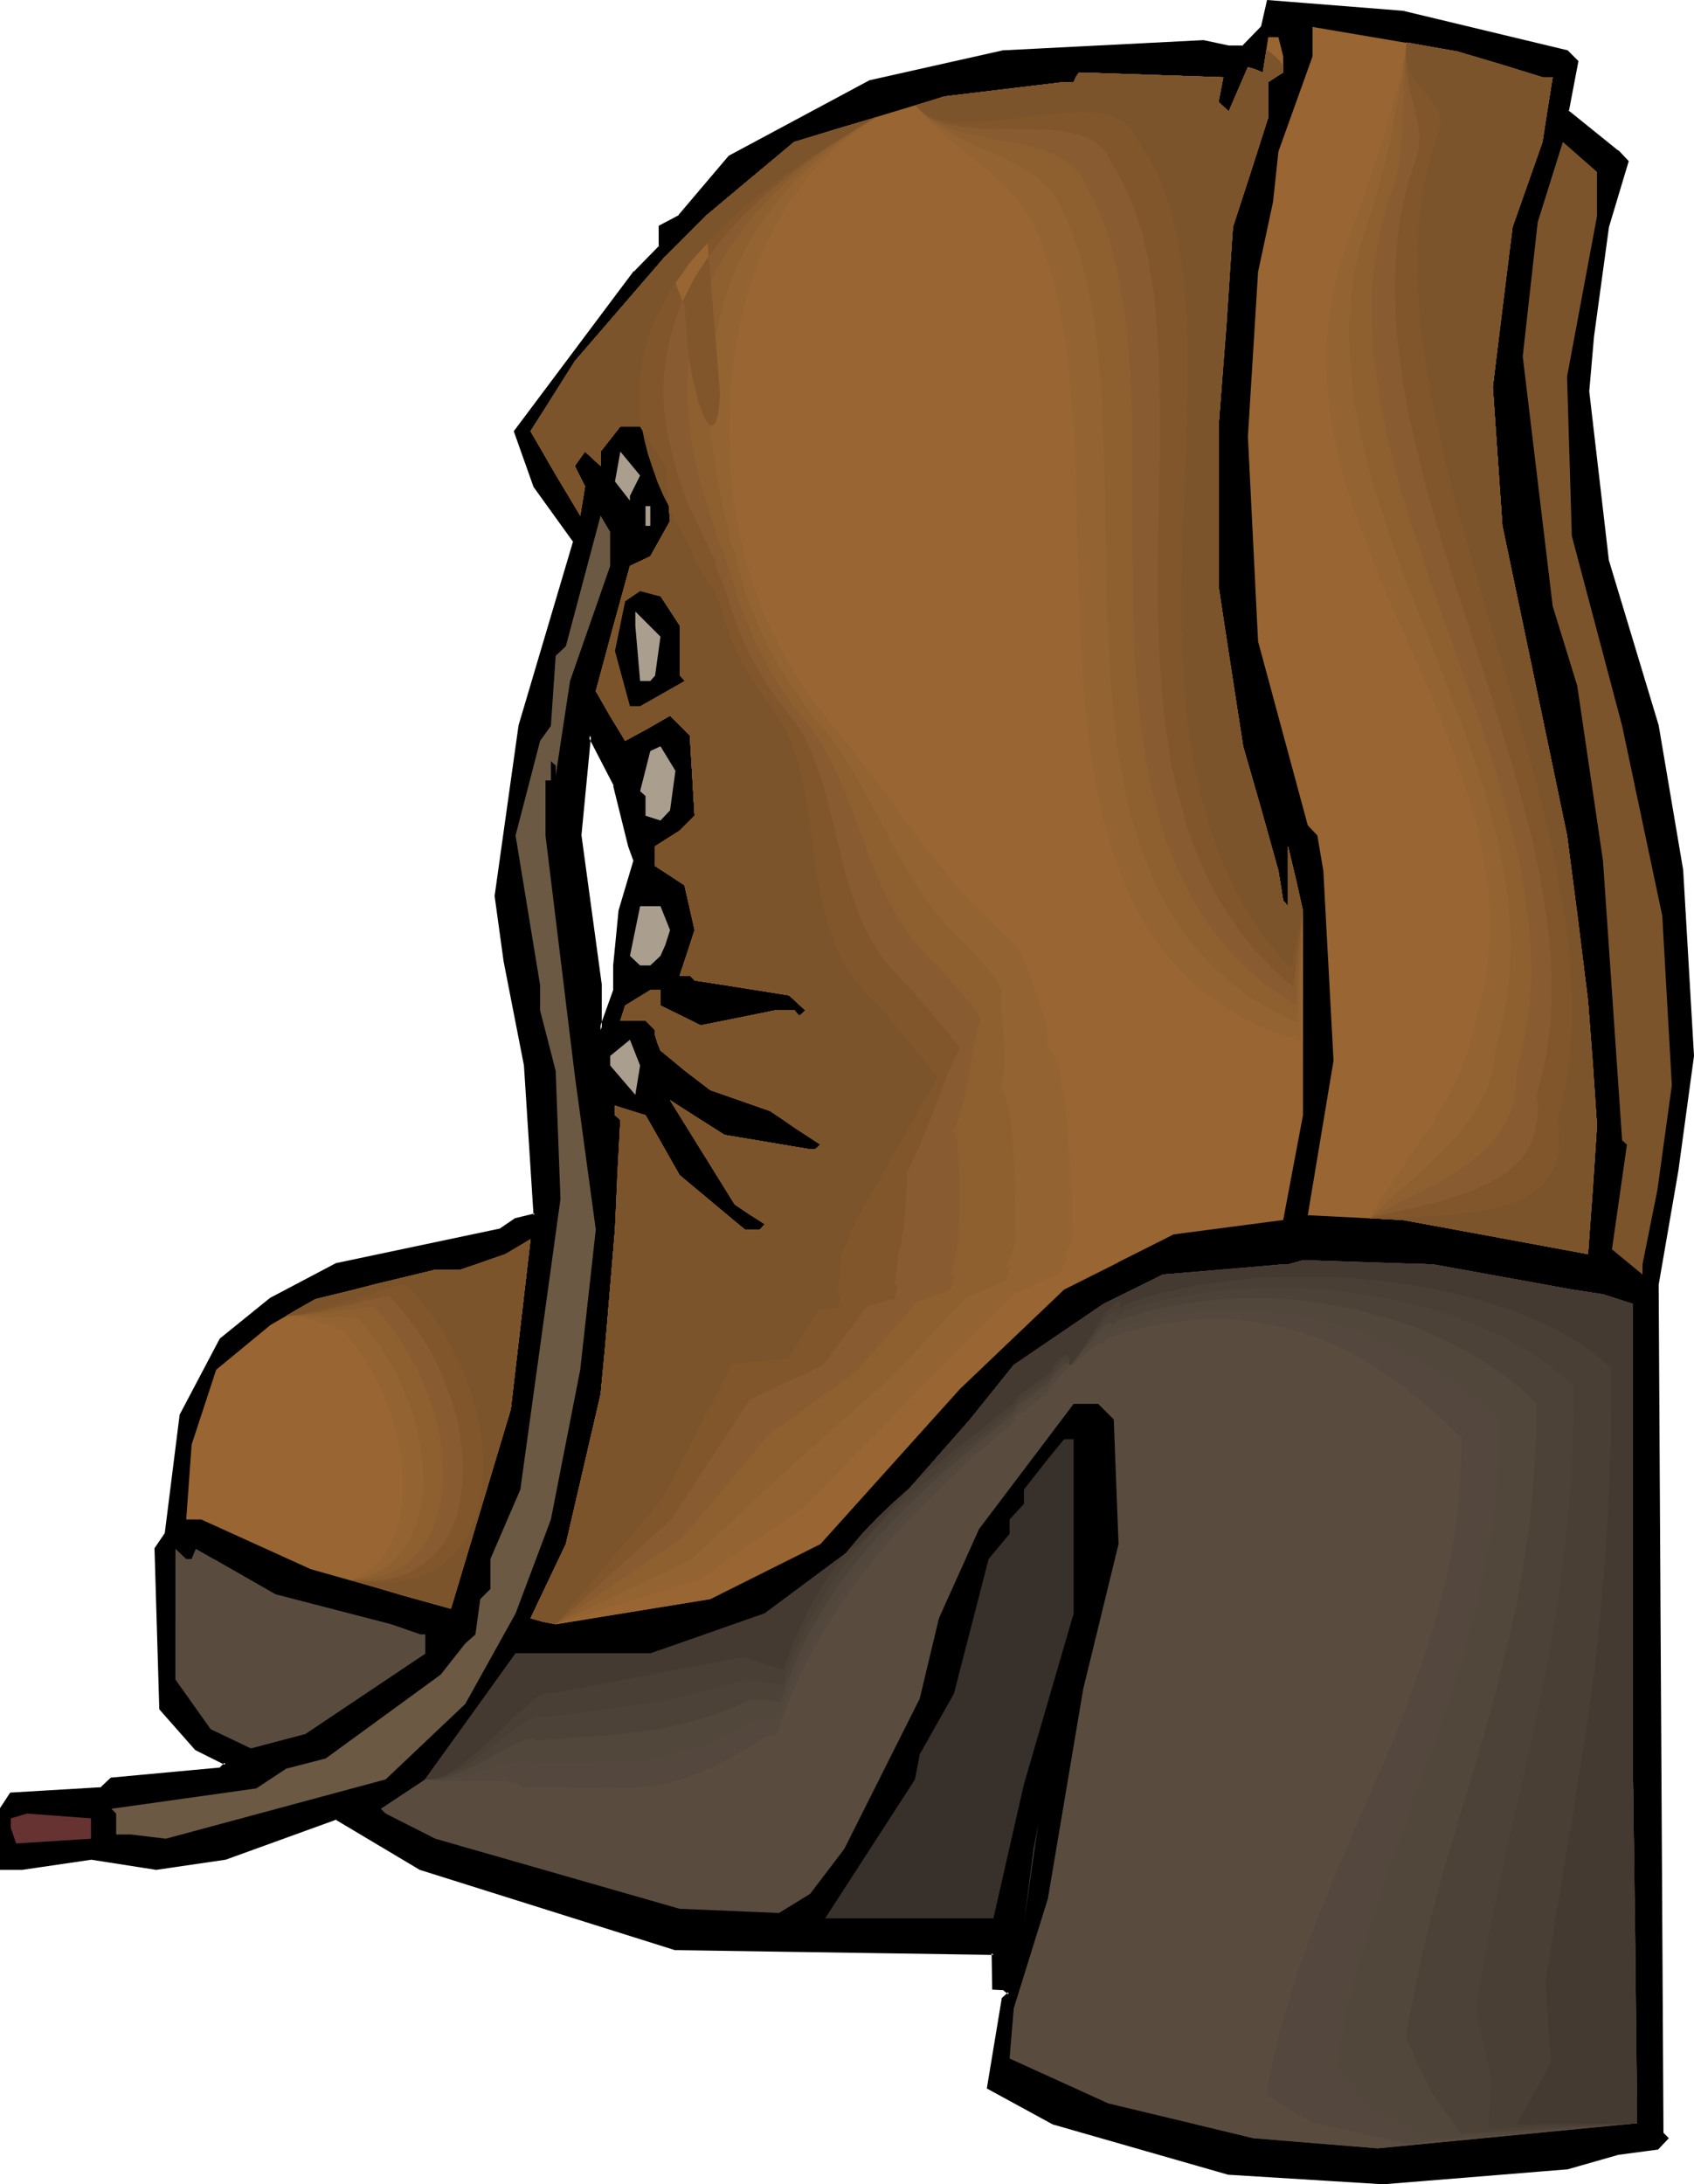 <?xml version="1.0" encoding="UTF-8" standalone="no"?>
<svg
   version="1.0"
   width="120.968mm"
   height="155.925mm"
   id="svg52"
   sodipodi:docname="Boot 25.wmf"
   xmlns:inkscape="http://www.inkscape.org/namespaces/inkscape"
   xmlns:sodipodi="http://sodipodi.sourceforge.net/DTD/sodipodi-0.dtd"
   xmlns="http://www.w3.org/2000/svg"
   xmlns:svg="http://www.w3.org/2000/svg">
  <sodipodi:namedview
     id="namedview52"
     pagecolor="#ffffff"
     bordercolor="#000000"
     borderopacity="0.25"
     inkscape:showpageshadow="2"
     inkscape:pageopacity="0.0"
     inkscape:pagecheckerboard="0"
     inkscape:deskcolor="#d1d1d1"
     inkscape:document-units="mm" />
  <defs
     id="defs1">
    <pattern
       id="WMFhbasepattern"
       patternUnits="userSpaceOnUse"
       width="6"
       height="6"
       x="0"
       y="0" />
  </defs>
  <path
     style="fill:#000000;fill-opacity:1;fill-rule:evenodd;stroke:none"
     d="m 170.016,228.328 -4.04,-16.482 -6.788,-13.412 -2.586,26.986 5.495,40.398 v 12.119 l 3.879,-10.827 v -6.625 l 1.455,-14.705 4.04,-13.574 z m 252.923,-214.431 2.747,2.747 -2.747,13.412 13.575,10.827 2.586,2.747 -5.333,17.613 -3.879,29.571 -1.293,14.705 5.172,45.892 13.575,44.438 6.464,39.105 3.071,49.932 -4.364,30.864 -5.172,30.864 1.293,228.813 1.131,1.454 -2.424,2.747 -10.828,1.293 -13.575,4.04 -49.615,3.878 -41.696,-2.424 -47.352,-13.574 -17.454,-9.534 4.04,-24.077 1.616,-1.454 -1.616,-1.293 h -2.747 v -9.534 l -85.816,-1.131 -68.847,-21.815 -22.787,-13.412 -29.737,10.827 -18.747,2.585 -17.616,-2.585 -18.747,2.585 H 0.323 v -15.998 l 2.586,-3.878 24.403,-1.616 2.747,-2.424 29.575,-2.909 1.293,-1.454 -8.081,-4.04 -9.535,-10.665 -1.131,-43.145 2.586,-4.04 4.202,-31.995 10.666,-20.36 13.414,-10.988 17.616,-9.372 44.443,-9.372 4.04,-2.585 5.172,-1.293 -2.586,-40.398 -5.333,-28.278 -2.586,-17.452 6.626,-45.892 14.707,-49.608 -10.828,-15.028 -5.172,-14.866 32.322,-42.983 6.788,-6.787 v -5.333 l 5.172,-2.909 13.575,-16.159 37.656,-20.037 36.201,-8.241 53.817,-2.585 6.949,1.293 h 3.879 l 5.333,-5.333 1.455,-6.787 36.363,2.747 z"
     id="path1" />
  <path
     style="fill:#000000;fill-opacity:1;fill-rule:evenodd;stroke:none"
     d="m 170.339,228.167 -3.879,-16.482 -7.596,-14.543 -2.747,28.278 5.495,40.398 v 0 14.543 l 4.848,-13.089 v -6.787 0.162 l 1.293,-14.866 v 0.162 l 4.04,-13.735 -1.455,-4.04 -0.808,0.162 1.455,4.04 v -0.323 l -4.04,13.574 -1.455,14.866 v 0 6.625 0 l -3.879,10.827 h 0.808 v -12.119 -0.162 l -5.495,-40.398 v 0.162 l 2.586,-26.824 h -0.808 l 6.949,13.412 h -0.162 l 4.04,16.321 z"
     id="path2" />
  <path
     style="fill:#000000;fill-opacity:1;fill-rule:evenodd;stroke:none"
     d="m 422.939,14.382 -0.323,-0.162 2.747,2.747 -0.162,-0.323 -2.747,13.574 13.737,10.827 v 0 l 2.586,2.747 -0.162,-0.323 -5.172,17.613 v 0 l -4.04,29.571 -1.293,14.866 5.333,45.892 13.414,44.599 v -0.162 l 6.464,39.105 v 0 l 3.071,49.932 v -0.162 l -4.202,31.025 -5.333,30.702 v 0.162 l 1.293,229.136 1.455,1.293 v -0.485 l -2.586,2.747 h 0.323 l -10.828,1.131 h -0.162 l -13.414,4.04 v 0 l -49.615,4.04 v 0 l -41.696,-2.585 v 0 l -47.191,-13.574 v 0.162 l -17.454,-9.534 0.162,0.323 4.04,-23.915 -0.162,0.162 1.939,-1.778 -2.101,-1.616 h -2.747 l 0.485,0.323 -0.162,-9.857 -86.139,-1.293 v 0 l -68.685,-21.653 h 0.162 l -22.949,-13.574 -30.06,10.827 v 0 l -18.747,2.747 h 0.162 l -17.616,-2.747 -18.747,2.747 v 0 H 0.323 l 0.485,0.323 v -15.998 0.162 l 2.424,-3.878 -0.323,0.162 24.565,-1.454 2.909,-2.747 -0.323,0.162 29.737,-2.747 1.778,-1.939 -8.565,-4.363 0.162,0.162 -9.535,-10.827 0.162,0.323 -1.293,-43.145 v 0.162 l 2.747,-4.04 4.202,-32.157 -0.162,0.162 10.666,-20.36 h -0.162 l 13.575,-10.827 v 0.162 l 17.616,-9.372 h -0.162 l 44.443,-9.534 4.04,-2.585 v 0 l 5.495,-1.293 -2.586,-40.721 v -0.162 l -5.333,-28.117 -2.586,-17.452 v 0.162 l 6.464,-46.053 v 0.162 l 14.868,-49.932 -10.828,-15.19 v 0.162 l -5.333,-14.705 v 0.323 l 32.322,-42.983 h -0.162 l 6.949,-6.948 v -5.494 l -0.162,0.323 5.333,-2.909 13.575,-16.159 -0.162,0.162 37.656,-20.199 v 0 l 36.04,-8.08 v 0 L 324.679,11.635 v 0 l 6.788,1.454 h 4.202 l 5.495,-5.656 1.616,-6.948 -0.485,0.323 36.201,2.909 v 0 l 44.443,10.665 0.162,-0.808 -44.443,-10.665 v 0 L 341.971,0 l -1.616,7.11 0.162,-0.162 -5.333,5.494 0.323,-0.162 h -3.879 v 0 l -6.788,-1.454 -53.978,2.747 h -0.162 l -36.04,8.08 -37.979,20.36 -13.575,15.998 h 0.162 l -5.495,2.909 v 5.656 l 0.162,-0.323 -6.788,6.948 h -0.162 l -32.322,43.145 5.333,15.028 10.828,15.028 -0.162,-0.323 -14.707,49.608 v 0 l -6.464,46.053 2.424,17.613 5.495,28.117 v 0 l 2.586,40.398 0.323,-0.485 -5.333,1.293 -4.04,2.747 h 0.162 l -44.443,9.372 -17.777,9.372 -13.575,10.988 -10.828,20.522 -4.04,32.157 v -0.162 l -2.747,4.04 1.293,43.468 9.697,10.988 8.081,4.04 -0.162,-0.646 -1.293,1.293 H 59.635 l -29.737,2.747 -2.909,2.747 0.323,-0.162 L 2.747,483.642 0,487.844 v 16.644 h 5.818 0.162 l 18.747,-2.747 h -0.162 l 17.616,2.747 18.747,-2.747 29.898,-10.827 H 90.503 l 22.787,13.574 68.847,21.653 85.978,1.293 -0.485,-0.485 0.162,9.857 3.071,0.162 -0.323,-0.162 1.616,1.293 v -0.646 l -1.778,1.616 -4.04,24.4 17.777,9.695 47.352,13.574 41.858,2.585 v 0 l 49.777,-4.04 13.575,-3.878 h -0.162 l 10.99,-1.454 2.909,-3.07 -1.616,-1.616 0.162,0.162 -1.293,-228.813 v 0 l 5.333,-30.864 4.202,-30.864 -2.909,-49.932 v -0.162 l -6.626,-39.105 v 0 l -13.414,-44.438 v 0.162 l -5.333,-45.892 v 0.162 l 1.293,-14.866 4.04,-29.571 v 0 l 5.333,-17.775 -2.747,-2.909 h -0.162 l -13.414,-10.827 0.162,0.323 2.586,-13.574 -2.909,-2.909 z"
     id="path3" />
  <path
     style="fill:#996532;fill-opacity:1;fill-rule:evenodd;stroke:none"
     d="m 416.313,20.845 h 2.747 l -2.747,17.452 -8.081,22.946 -5.333,43.145 2.586,37.489 17.454,83.543 5.656,44.599 2.424,33.611 -2.424,34.742 -49.938,-9.211 -25.696,-1.293 6.949,-41.691 -2.747,-51.224 -1.616,-9.534 -2.586,-2.747 -13.414,-49.608 -2.747,-55.264 2.747,-44.438 4.04,-18.906 1.455,-13.574 9.212,-25.693 V 7.272 l 39.11,6.625 z"
     id="path4" />
  <path
     style="fill:#996532;fill-opacity:1;fill-rule:evenodd;stroke:none"
     d="m 346.335,15.19 v 4.363 l -4.04,2.585 v 9.534 l -9.535,29.571 -3.879,53.81 v 43.145 l 6.626,43.145 9.535,33.611 1.293,8.08 1.293,1.454 v -16.159 l 4.04,17.452 v 55.103 l -5.333,28.278 -29.575,3.878 -29.575,14.866 -28.121,26.824 -37.656,41.852 -29.737,14.866 -41.696,6.787 -6.788,-1.616 9.535,-20.037 9.374,-40.398 1.293,-13.574 2.586,-30.864 1.455,-29.571 -1.455,-1.293 v -2.585 l 8.242,2.585 9.212,16.159 17.616,14.705 h 4.04 l 1.293,-1.454 -8.081,-5.332 -17.454,-28.117 14.707,9.372 23.111,3.878 h 1.293 l 1.454,-1.293 -13.575,-9.049 -16.161,-5.656 -13.414,-10.665 -1.455,-4.04 v -1.454 l -2.586,-2.585 h -6.788 l 1.293,-4.04 6.788,-4.201 h 2.747 v 4.201 l 10.828,5.333 20.04,-4.04 h 5.172 l 1.455,1.454 1.616,-1.454 -4.364,-4.04 -25.535,-4.04 -1.293,-1.293 h -2.747 l 4.04,-12.281 -2.747,-12.119 -7.919,-5.171 v -5.332 l 6.626,-4.201 4.04,-4.04 -1.293,-21.653 -5.333,-5.333 -12.121,6.787 -7.919,-13.412 9.212,-33.773 5.495,-2.585 5.333,-9.534 -1.293,-14.866 -6.788,-10.665 h -5.333 l -5.333,6.787 v 3.878 l -4.202,-3.878 -2.747,3.878 2.747,5.494 -1.293,7.918 -13.414,-22.784 11.959,-18.906 24.403,-28.278 10.828,-10.827 23.919,-20.037 40.565,-12.281 32.322,-3.878 h 2.586 l 1.455,-2.585 38.949,1.293 -1.293,6.625 2.747,2.585 5.172,-11.958 4.04,1.454 1.455,-9.534 h 2.747 z"
     id="path5" />
  <path
     style="fill:#996532;fill-opacity:1;fill-rule:evenodd;stroke:none"
     d="m 236.439,31.672 -2.909,2.101 -2.747,2.585 -2.586,2.585 -2.586,2.909 -2.424,3.232 -2.101,3.232 -2.263,3.393 -1.939,3.717 -1.939,3.717 -1.778,3.878 -1.616,4.04 -1.455,4.04 -1.455,4.201 -1.293,4.04 -1.131,4.363 -0.97,4.201 -0.97,4.363 -0.808,4.201 -0.808,4.363 -0.485,4.201 -0.646,4.04 -0.323,4.201 -0.323,4.04 -0.162,4.04 -0.162,3.717 v 3.717 l 0.162,3.717 0.162,3.393 0.323,3.07 0.485,3.232 0.485,2.747 0.485,2.585 1.131,4.04 1.293,3.717 1.293,3.878 1.455,3.555 1.616,3.555 1.616,3.555 1.778,3.393 1.778,3.393 1.939,3.232 2.101,3.232 1.939,3.07 2.263,3.232 2.263,2.909 2.263,3.07 4.848,5.817 5.01,5.817 5.333,5.494 5.495,5.494 5.495,5.494 5.818,5.333 5.818,5.494 12.121,10.827 0.646,0.485 0.808,0.646 1.616,1.454 0.646,0.808 0.646,0.97 0.485,0.97 v 1.131 l 0.323,0.162 h 0.323 l 0.485,0.323 0.323,0.323 0.97,0.808 0.97,0.97 1.131,1.293 0.97,1.454 2.263,3.232 1.939,3.393 0.97,1.616 0.808,1.454 0.646,1.454 0.485,1.131 0.162,1.131 0.162,0.323 v 0.323 l 0.808,0.162 0.646,0.485 0.646,0.808 0.646,1.131 0.646,1.293 0.646,1.616 0.485,1.778 0.485,1.939 0.485,2.262 0.485,2.262 0.323,2.424 0.323,2.585 0.808,5.494 0.646,5.656 0.323,5.656 0.485,5.656 0.162,2.585 0.162,2.747 0.162,2.424 v 2.424 l 0.162,2.262 v 1.939 l 0.162,1.939 v 1.778 l 0.162,1.293 v 1.293 1.454 l -3.232,3.232 1.455,-1.616 -0.808,2.262 -0.646,2.424 -14.545,7.272 -28.121,26.824 -37.656,41.852 -29.737,14.866 -41.696,6.787 -6.788,-1.616 9.535,-20.037 9.374,-40.398 1.293,-13.574 2.586,-30.864 1.455,-29.571 -1.455,-1.293 v -2.585 l 8.242,2.585 9.212,16.159 17.616,14.705 h 4.04 l 1.293,-1.454 -8.081,-5.332 -17.454,-28.117 14.707,9.372 23.111,3.878 h 1.293 l 1.454,-1.293 -13.575,-9.049 -16.161,-5.656 -13.414,-10.665 -1.455,-4.04 v -1.454 l -2.586,-2.585 h -6.788 l 1.293,-4.04 6.788,-4.201 h 2.747 v 4.201 l 10.828,5.333 20.04,-4.04 h 5.172 l 1.455,1.454 1.616,-1.454 -4.364,-4.04 -25.535,-4.04 -1.293,-1.293 h -2.747 l 4.04,-12.281 -2.747,-12.119 -7.919,-5.171 v -5.332 l 6.626,-4.201 4.04,-4.04 -1.293,-21.653 -5.333,-5.333 -12.121,6.787 -7.919,-13.412 9.212,-33.773 5.495,-2.585 5.333,-9.534 -1.293,-14.866 -6.788,-10.665 h -5.333 l -5.333,6.787 v 3.878 l -4.202,-3.878 -2.747,3.878 2.747,5.494 -1.293,7.918 -13.414,-22.784 11.959,-18.906 24.403,-28.278 5.172,13.574 9.535,22.784 -3.879,-47.185 23.919,-20.037 z"
     id="path6" />
  <path
     style="fill:#936332;fill-opacity:1;fill-rule:evenodd;stroke:none"
     d="m 236.439,31.672 -2.101,1.293 -2.101,1.454 -1.939,1.616 -1.939,1.454 -3.555,3.232 -3.394,3.393 -3.232,3.555 -2.747,3.717 -2.747,3.717 -2.263,3.878 -2.263,4.04 -1.939,4.04 -1.616,4.04 -1.616,4.363 -1.293,4.201 -1.131,4.201 -0.97,4.201 -0.808,4.363 -0.646,4.201 -0.485,4.363 -0.485,4.04 -0.162,4.201 -0.162,4.201 v 4.04 l 0.162,3.878 0.162,3.878 0.162,3.717 0.485,3.555 0.323,3.555 0.646,3.232 0.485,3.232 0.646,3.07 0.646,2.747 0.646,2.585 0.97,3.555 1.131,3.393 1.131,3.393 1.293,3.232 1.293,3.232 1.616,3.07 1.455,3.07 1.616,3.07 1.778,2.909 1.778,2.909 1.778,2.747 1.939,2.909 4.04,5.333 4.364,5.171 5.01,6.464 5.01,6.464 4.687,6.464 4.848,6.625 5.01,6.464 2.586,3.232 2.586,3.232 2.909,3.232 2.909,3.07 3.071,3.07 3.232,3.07 1.939,1.939 2.101,2.101 0.97,1.131 0.808,1.131 0.808,1.293 0.485,1.454 0.323,0.646 0.323,0.808 0.485,1.131 0.485,1.454 0.646,1.454 0.485,1.616 1.293,3.555 1.131,3.555 0.485,1.778 0.323,1.778 0.323,1.616 0.162,1.454 v 1.131 l -0.323,1.131 0.646,0.162 0.485,0.485 0.485,0.808 0.485,0.808 0.485,1.131 0.485,1.293 0.323,1.454 0.323,1.778 0.323,1.778 0.323,1.939 0.646,4.04 0.485,4.525 0.323,4.686 0.323,4.686 0.323,4.686 0.162,4.201 0.162,2.101 v 1.939 1.939 1.778 l 0.162,1.616 v 3.555 l -0.162,0.808 v 0.485 l -1.293,2.262 -1.455,2.262 0.808,-0.323 0.646,-0.808 -0.646,2.262 -0.485,1.131 -0.323,1.131 -6.303,3.07 -6.464,2.909 -11.959,12.119 -11.959,11.958 -16.646,16.967 -16.646,16.805 -13.737,9.534 -13.737,9.534 -19.555,6.14 -19.555,6.14 -3.394,-0.646 -3.394,-0.97 9.535,-20.037 4.687,-20.199 4.687,-20.199 0.646,-6.787 0.646,-6.787 1.293,-15.351 1.293,-15.513 0.646,-14.705 0.808,-14.866 -1.455,-1.293 v -2.585 l 4.202,1.454 4.04,1.131 4.687,8.241 4.525,8.08 8.727,7.272 4.364,3.717 4.525,3.555 h 4.04 l 0.808,-0.646 0.646,-0.808 -4.202,-2.585 -4.04,-2.747 -8.727,-14.058 -8.727,-14.058 7.273,4.686 7.434,4.686 5.818,0.97 5.818,0.97 11.474,1.939 h 1.293 l 0.646,-0.485 0.808,-0.808 -6.949,-4.525 -3.232,-2.262 -3.394,-2.262 -16.161,-5.656 -6.788,-5.171 -6.626,-5.494 -0.808,-1.939 -0.646,-2.101 v -1.454 l -1.293,-1.293 -1.293,-1.293 h -6.788 l 1.293,-4.04 3.394,-2.101 3.394,-1.939 h 2.747 v 4.04 l 5.333,2.585 5.495,2.747 10.02,-1.939 10.02,-2.101 h 5.333 l 0.646,0.808 0.646,0.646 0.808,-0.646 0.808,-0.808 -2.101,-1.939 -2.263,-2.101 -12.767,-2.101 -12.767,-1.939 -0.646,-0.808 -0.646,-0.485 h -2.747 l 2.101,-6.14 1.939,-6.14 -1.293,-5.979 -1.455,-6.14 -3.879,-2.585 -4.04,-2.585 v -5.332 l 6.626,-4.201 2.101,-2.101 1.939,-1.939 -0.323,-5.333 -0.323,-5.494 -0.646,-10.827 -2.586,-2.747 -2.747,-2.585 -6.141,3.555 -5.98,3.232 -4.04,-6.625 -3.879,-6.787 4.525,-16.805 4.687,-16.967 2.747,-1.293 2.747,-1.293 5.333,-9.534 -1.293,-14.866 -3.394,-5.333 -3.394,-5.333 h -5.333 l -5.333,6.787 v 3.878 l -2.101,-1.939 -2.101,-1.939 -1.455,1.939 -1.293,1.939 1.293,2.747 1.455,2.747 -0.646,4.04 -0.646,3.878 -6.788,-11.311 -6.626,-11.473 5.98,-9.372 5.98,-9.534 12.121,-14.058 12.283,-14.22 5.172,13.574 0.323,4.525 0.323,4.363 0.485,4.201 0.646,3.878 0.323,1.778 0.323,1.778 0.485,1.616 0.323,1.616 0.323,1.454 0.485,1.293 0.485,1.131 0.323,1.131 0.485,0.97 0.323,0.808 0.485,0.646 0.323,0.485 0.323,0.323 h 0.485 0.323 l 0.323,-0.162 0.323,-0.323 0.323,-0.646 0.162,-0.808 0.323,-0.97 0.162,-1.293 0.162,-1.454 0.162,-1.616 V 105.519 l -1.939,-23.592 -1.939,-23.592 11.959,-10.019 12.121,-10.019 10.99,-3.393 z"
     id="path7" />
  <path
     style="fill:#8e6030;fill-opacity:1;fill-rule:evenodd;stroke:none"
     d="m 236.439,31.672 -2.747,1.778 -2.747,1.778 -2.586,1.778 -2.424,1.778 -2.424,1.939 -2.263,1.939 -2.101,1.778 -4.202,4.04 -1.778,1.939 -1.778,1.939 -1.616,2.101 -1.616,2.101 -1.454,1.939 -1.455,2.101 -1.455,2.101 -2.424,4.201 -2.101,4.201 -1.778,4.363 -1.616,4.363 -1.131,4.201 -1.131,4.363 -0.808,4.201 -0.646,4.363 -0.323,4.201 -0.162,4.201 v 4.04 4.201 l 0.323,3.878 0.485,4.04 0.485,3.717 0.646,3.878 0.646,3.555 0.646,3.555 0.808,3.232 0.808,3.393 0.646,3.07 0.97,2.909 0.646,2.747 0.808,2.585 0.808,3.07 0.97,3.07 1.131,2.909 1.131,2.909 1.131,2.909 1.293,2.747 1.293,2.747 1.455,2.747 3.071,5.171 3.394,5.009 3.394,4.848 3.879,4.525 2.586,3.555 2.424,3.555 2.263,3.555 2.101,3.717 4.202,7.433 4.04,7.756 1.939,3.717 2.263,3.878 2.263,3.717 2.424,3.717 2.586,3.717 2.909,3.555 3.232,3.393 1.778,1.778 1.778,1.616 2.424,2.747 2.424,2.747 1.293,1.454 1.131,1.616 0.97,1.454 0.808,1.778 v 0.97 2.747 1.454 l 0.162,1.778 0.162,1.778 0.162,3.878 0.162,3.717 v 1.939 1.939 l -0.162,1.778 -0.162,1.616 -0.323,1.616 -0.485,1.293 0.323,0.323 0.323,0.323 0.485,0.646 0.323,0.808 0.162,0.97 0.323,0.97 0.323,1.293 0.162,1.293 0.323,1.454 0.162,1.454 0.323,3.393 0.323,3.393 0.323,3.717 0.162,7.272 0.162,3.555 v 7.11 l -0.162,1.131 v 0.97 0.97 0.646 l -0.162,0.485 -2.263,6.302 0.646,-0.485 0.485,-0.162 -0.323,0.808 -0.162,0.97 -0.323,0.97 -0.323,1.131 -2.747,1.131 -2.747,1.293 -5.333,2.262 -10.02,10.665 -10.182,10.827 -14.222,12.604 -14.383,12.766 -12.606,11.796 -12.767,11.958 -18.262,8.726 -18.262,8.726 -3.394,-0.646 -3.394,-0.97 9.535,-20.037 4.687,-20.199 4.687,-20.199 0.646,-6.787 0.646,-6.787 1.293,-15.351 1.293,-15.513 0.646,-14.705 0.808,-14.866 -1.455,-1.293 v -2.585 l 4.202,1.454 4.04,1.131 4.687,8.241 4.525,8.08 8.727,7.272 4.364,3.717 4.525,3.555 h 4.04 l 0.808,-0.646 0.646,-0.808 -4.202,-2.585 -4.04,-2.747 -8.727,-14.058 -8.727,-14.058 7.273,4.686 7.434,4.686 5.818,0.97 5.818,0.97 11.474,1.939 h 1.293 l 0.646,-0.485 0.808,-0.808 -6.949,-4.525 -3.232,-2.262 -3.394,-2.262 -16.161,-5.656 -6.788,-5.171 -6.626,-5.494 -0.808,-1.939 -0.646,-2.101 v -1.454 l -1.293,-1.293 -1.293,-1.293 h -6.788 l 1.293,-4.04 3.394,-2.101 3.394,-1.939 h 2.747 v 4.04 l 5.333,2.585 5.495,2.747 10.02,-1.939 10.02,-2.101 h 5.333 l 0.646,0.808 0.646,0.646 0.808,-0.646 0.808,-0.808 -2.101,-1.939 -2.263,-2.101 -12.767,-2.101 -12.767,-1.939 -0.646,-0.808 -0.646,-0.485 h -2.747 l 2.101,-6.14 1.939,-6.14 -1.293,-5.979 -1.455,-6.14 -3.879,-2.585 -4.04,-2.585 v -5.332 l 6.626,-4.201 2.101,-2.101 1.939,-1.939 -0.323,-5.333 -0.323,-5.494 -0.646,-10.827 -2.586,-2.747 -2.747,-2.585 -6.141,3.555 -5.98,3.232 -4.04,-6.625 -3.879,-6.787 4.525,-16.805 4.687,-16.967 2.747,-1.293 2.747,-1.293 5.333,-9.534 -1.293,-14.866 -3.394,-5.333 -3.394,-5.333 h -5.333 l -5.333,6.787 v 3.878 l -2.101,-1.939 -2.101,-1.939 -1.455,1.939 -1.293,1.939 1.293,2.747 1.455,2.747 -0.646,4.04 -0.646,3.878 -6.788,-11.311 -6.626,-11.473 5.98,-9.372 5.98,-9.534 12.121,-14.058 12.283,-14.22 5.172,13.574 0.323,4.525 0.323,4.363 0.485,4.201 0.646,3.878 0.323,1.778 0.323,1.778 0.485,1.616 0.323,1.616 0.323,1.454 0.485,1.293 0.485,1.131 0.323,1.131 0.485,0.97 0.323,0.808 0.485,0.646 0.323,0.485 0.323,0.323 h 0.485 0.323 l 0.323,-0.162 0.323,-0.323 0.323,-0.646 0.162,-0.808 0.323,-0.97 0.162,-1.293 0.162,-1.454 0.162,-1.616 V 105.519 l -1.939,-23.592 -1.939,-23.592 11.959,-10.019 12.121,-10.019 10.99,-3.393 z"
     id="path8" />
  <path
     style="fill:#895b30;fill-opacity:1;fill-rule:evenodd;stroke:none"
     d="m 236.439,31.672 -3.394,1.939 -3.394,2.262 -3.232,2.101 -3.071,2.101 -2.909,2.101 -2.747,2.101 -2.586,2.262 -2.424,2.262 -2.424,2.101 -2.263,2.101 -1.939,2.262 -2.101,2.262 -1.778,2.101 -1.778,2.262 -1.616,2.262 -1.616,2.262 -1.293,2.101 -1.293,2.262 -1.293,2.262 -1.131,2.262 -0.97,2.101 -0.808,2.262 -0.97,2.101 -0.646,2.262 -1.293,4.363 -0.808,4.363 -0.646,4.363 -0.323,4.201 -0.162,4.201 0.162,4.201 0.323,4.04 0.485,4.04 0.646,3.878 0.808,3.878 0.808,3.717 1.131,3.555 0.97,3.555 1.131,3.393 1.131,3.232 0.97,3.232 1.131,2.909 0.97,2.909 0.97,2.747 0.808,2.424 0.808,2.747 0.808,2.747 0.97,2.585 0.97,2.585 2.101,4.848 2.424,4.686 2.424,4.686 2.909,4.363 2.909,4.201 3.232,4.04 1.455,1.778 1.293,1.939 1.293,1.778 1.131,2.101 2.101,4.04 1.939,4.04 1.778,4.363 1.616,4.201 1.616,4.363 1.616,4.363 1.616,4.363 1.778,4.363 1.939,4.363 2.101,4.201 1.293,2.101 1.293,2.101 1.293,1.939 1.455,2.101 1.616,1.939 1.616,1.778 1.778,1.939 1.939,1.778 3.071,3.555 3.071,3.393 2.909,3.555 1.293,1.939 1.293,1.939 -0.485,1.454 -0.485,1.616 -0.323,1.778 -0.485,1.778 -0.646,3.878 -0.808,4.201 -0.646,4.04 -0.97,4.201 -0.646,1.939 -0.485,1.778 -0.646,1.939 -0.808,1.616 0.162,0.162 0.323,0.485 0.162,0.485 0.162,0.646 0.162,0.646 0.162,0.808 0.162,1.939 0.162,2.101 0.162,2.585 0.162,2.424 v 2.747 5.171 2.585 l -0.162,2.262 -0.162,2.262 -0.162,1.778 v 0.646 l -0.162,0.646 v 0.646 l -0.162,0.485 -0.808,3.717 -0.97,3.878 0.646,-0.162 h 0.485 l -0.323,0.97 -0.323,0.808 -0.162,0.97 -0.323,1.131 -4.525,1.454 -4.525,1.778 -8.081,9.372 -8.242,9.372 -23.919,17.29 -11.636,14.058 -11.798,13.897 -33.777,22.946 -3.394,-0.646 -3.394,-0.97 9.535,-20.037 4.687,-20.199 4.687,-20.199 0.646,-6.787 0.646,-6.787 1.293,-15.351 1.293,-15.513 0.646,-14.705 0.808,-14.866 -1.455,-1.293 v -2.585 l 4.202,1.454 4.04,1.131 4.687,8.241 4.525,8.08 8.727,7.272 4.364,3.717 4.525,3.555 h 4.04 l 0.808,-0.646 0.646,-0.808 -4.202,-2.585 -4.04,-2.747 -8.727,-14.058 -8.727,-14.058 7.273,4.686 7.434,4.686 5.818,0.97 5.818,0.97 11.474,1.939 h 1.293 l 0.646,-0.485 0.808,-0.808 -6.949,-4.525 -3.232,-2.262 -3.394,-2.262 -16.161,-5.656 -6.788,-5.171 -6.626,-5.494 -0.808,-1.939 -0.646,-2.101 v -1.454 l -1.293,-1.293 -1.293,-1.293 h -6.788 l 1.293,-4.04 3.394,-2.101 3.394,-1.939 h 2.747 v 4.04 l 5.333,2.585 5.495,2.747 10.02,-1.939 10.02,-2.101 h 5.333 l 0.646,0.808 0.646,0.646 0.808,-0.646 0.808,-0.808 -2.101,-1.939 -2.263,-2.101 -12.767,-2.101 -12.767,-1.939 -0.646,-0.808 -0.646,-0.485 h -2.747 l 2.101,-6.14 1.939,-6.14 -1.293,-5.979 -1.455,-6.14 -3.879,-2.585 -4.04,-2.585 v -5.332 l 6.626,-4.201 2.101,-2.101 1.939,-1.939 -0.323,-5.333 -0.323,-5.494 -0.646,-10.827 -2.586,-2.747 -2.747,-2.585 -6.141,3.555 -5.98,3.232 -4.04,-6.625 -3.879,-6.787 4.525,-16.805 4.687,-16.967 2.747,-1.293 2.747,-1.293 5.333,-9.534 -1.293,-14.866 -3.394,-5.333 -3.394,-5.333 h -5.333 l -5.333,6.787 v 3.878 l -2.101,-1.939 -2.101,-1.939 -1.455,1.939 -1.293,1.939 1.293,2.747 1.455,2.747 -0.646,4.04 -0.646,3.878 -6.788,-11.311 -6.626,-11.473 5.98,-9.372 5.98,-9.534 12.121,-14.058 12.283,-14.22 5.172,13.574 0.323,4.525 0.323,4.363 0.485,4.201 0.646,3.878 0.323,1.778 0.323,1.778 0.485,1.616 0.323,1.616 0.323,1.454 0.485,1.293 0.485,1.131 0.323,1.131 0.485,0.97 0.323,0.808 0.485,0.646 0.323,0.485 0.323,0.323 h 0.485 0.323 l 0.323,-0.162 0.323,-0.323 0.323,-0.646 0.162,-0.808 0.323,-0.97 0.162,-1.293 0.162,-1.454 0.162,-1.616 V 105.519 l -1.939,-23.592 -1.939,-23.592 11.959,-10.019 12.121,-10.019 10.99,-3.393 z"
     id="path9" />
  <path
     style="fill:#82562b;fill-opacity:1;fill-rule:evenodd;stroke:none"
     d="m 236.439,31.672 -4.202,2.424 -3.879,2.424 -3.879,2.424 -3.555,2.424 -3.394,2.424 -3.232,2.424 -3.071,2.424 -2.909,2.424 -2.747,2.262 -2.586,2.424 -2.424,2.424 -2.263,2.424 -2.101,2.262 -1.939,2.424 -1.778,2.424 -1.778,2.262 -1.616,2.424 -1.455,2.262 -1.293,2.424 -1.131,2.262 -1.131,2.262 -0.97,2.262 -0.808,2.262 -0.646,2.262 -0.646,2.262 -0.485,2.262 -0.485,2.101 -0.323,2.262 -0.323,2.101 -0.162,2.262 -0.162,4.201 0.162,4.201 0.485,4.04 0.646,4.04 0.97,3.878 0.97,3.878 1.131,3.878 1.293,3.555 1.293,3.555 1.455,3.393 1.455,3.232 1.455,3.232 1.293,3.07 1.455,2.909 1.131,2.747 1.131,2.747 0.808,2.424 1.455,4.686 1.616,4.363 1.778,4.201 1.939,4.04 2.263,3.878 2.263,3.717 2.586,3.555 2.586,3.393 1.616,1.939 1.293,1.939 1.293,2.101 1.131,2.262 0.97,2.262 0.808,2.101 1.778,4.686 1.293,4.686 1.293,4.848 2.424,9.857 1.131,5.009 1.455,5.009 1.616,4.848 0.97,2.424 0.97,2.262 0.97,2.262 1.293,2.424 1.293,2.101 1.455,2.262 1.616,2.101 1.778,2.101 1.939,2.101 1.939,1.939 3.555,4.04 3.555,4.201 3.555,4.201 3.394,4.363 -1.939,3.878 -1.778,4.04 -1.616,4.363 -1.616,4.363 -3.555,8.888 -1.939,4.201 -1.939,4.04 0.162,0.646 v 1.939 l -0.162,1.293 v 1.454 l -0.162,1.454 -0.162,3.232 -0.323,3.393 -0.162,1.616 -0.323,1.454 -0.162,1.454 -0.162,1.131 -0.323,1.131 -0.323,0.808 -0.485,4.525 -0.646,4.525 0.485,0.162 0.485,0.162 -0.323,0.485 v 0.485 l -0.162,0.646 -0.323,0.808 v 0.485 l -0.162,0.646 -3.879,0.97 -3.555,0.97 -2.909,4.04 -3.071,3.878 -5.98,8.08 -9.858,4.525 -9.858,4.686 -21.171,32.318 -15.515,14.058 -15.676,14.22 -3.394,-0.646 -3.394,-0.97 9.535,-20.037 4.687,-20.199 4.687,-20.199 0.646,-6.787 0.646,-6.787 1.293,-15.351 1.293,-15.513 0.646,-14.705 0.808,-14.866 -1.455,-1.293 v -2.585 l 4.202,1.454 4.04,1.131 4.687,8.241 4.525,8.08 8.727,7.272 4.364,3.717 4.525,3.555 h 4.04 l 0.808,-0.646 0.646,-0.808 -4.202,-2.585 -4.04,-2.747 -8.727,-14.058 -8.727,-14.058 7.273,4.686 7.434,4.686 5.818,0.97 5.818,0.97 11.474,1.939 h 1.293 l 0.646,-0.485 0.808,-0.808 -6.949,-4.525 -3.232,-2.262 -3.394,-2.262 -16.161,-5.656 -6.788,-5.171 -6.626,-5.494 -0.808,-1.939 -0.646,-2.101 v -1.454 l -1.293,-1.293 -1.293,-1.293 h -6.788 l 1.293,-4.04 3.394,-2.101 3.394,-1.939 h 2.747 v 4.04 l 5.333,2.585 5.495,2.747 10.02,-1.939 10.02,-2.101 h 5.333 l 0.646,0.808 0.646,0.646 0.808,-0.646 0.808,-0.808 -2.101,-1.939 -2.263,-2.101 -12.767,-2.101 -12.767,-1.939 -0.646,-0.808 -0.646,-0.485 h -2.747 l 2.101,-6.14 1.939,-6.14 -1.293,-5.979 -1.455,-6.14 -3.879,-2.585 -4.04,-2.585 v -5.332 l 6.626,-4.201 2.101,-2.101 1.939,-1.939 -0.323,-5.333 -0.323,-5.494 -0.646,-10.827 -2.586,-2.747 -2.747,-2.585 -6.141,3.555 -5.98,3.232 -4.04,-6.625 -3.879,-6.787 4.525,-16.805 4.687,-16.967 2.747,-1.293 2.747,-1.293 5.333,-9.534 -1.293,-14.866 -3.394,-5.333 -3.394,-5.333 h -5.333 l -5.333,6.787 v 3.878 l -2.101,-1.939 -2.101,-1.939 -1.455,1.939 -1.293,1.939 1.293,2.747 1.455,2.747 -0.646,4.04 -0.646,3.878 -6.788,-11.311 -6.626,-11.473 5.98,-9.372 5.98,-9.534 12.121,-14.058 12.283,-14.22 5.172,13.574 0.323,4.525 0.323,4.363 0.485,4.201 0.646,3.878 0.323,1.778 0.323,1.778 0.485,1.616 0.323,1.616 0.323,1.454 0.485,1.293 0.485,1.131 0.323,1.131 0.485,0.97 0.323,0.808 0.485,0.646 0.323,0.485 0.323,0.323 h 0.485 0.323 l 0.323,-0.162 0.323,-0.323 0.323,-0.646 0.162,-0.808 0.323,-0.97 0.162,-1.293 0.162,-1.454 0.162,-1.616 V 105.519 l -1.939,-23.592 -1.939,-23.592 11.959,-10.019 12.121,-10.019 10.99,-3.393 z"
     id="path10" />
  <path
     style="fill:#7c542b;fill-opacity:1;fill-rule:evenodd;stroke:none"
     d="m 236.439,31.672 -4.848,2.747 -4.525,2.747 -4.364,2.747 -4.202,2.747 -3.879,2.585 -3.717,2.747 -3.555,2.585 -3.232,2.747 -3.232,2.585 -2.909,2.585 -2.747,2.585 -2.586,2.585 -2.263,2.585 -2.263,2.424 -2.101,2.424 -1.778,2.585 -1.778,2.424 -1.616,2.424 -1.293,2.424 -1.293,2.424 -1.131,2.424 -0.97,2.262 -0.97,2.424 -0.646,2.262 -0.646,2.262 -0.485,2.262 -0.323,2.262 -0.323,2.262 -0.162,2.101 v 2.262 2.101 2.101 l 0.162,2.101 0.323,2.101 0.808,4.04 0.97,3.878 1.293,3.878 1.293,3.717 1.616,3.717 1.778,3.393 1.616,3.555 1.778,3.232 1.778,3.232 1.778,3.07 1.616,2.909 1.616,2.909 1.455,2.585 1.131,2.747 0.97,2.424 1.131,3.878 1.293,3.717 1.455,3.555 1.616,3.232 1.778,3.232 1.939,3.07 1.939,2.909 2.101,2.747 1.455,2.101 1.455,2.262 1.131,2.262 1.131,2.262 0.97,2.424 0.808,2.424 0.808,2.585 0.646,2.585 1.131,5.171 0.808,5.494 0.808,5.333 1.455,11.15 1.131,5.333 0.646,2.747 0.646,2.747 0.808,2.585 0.808,2.585 0.97,2.585 1.131,2.424 1.293,2.585 1.455,2.424 1.616,2.262 1.778,2.262 1.939,2.101 2.263,2.101 16.161,19.553 -21.171,37.328 -4.848,10.503 -0.808,10.665 0.808,0.808 -0.162,0.485 -0.162,0.323 v 0.485 l -0.162,0.646 -0.162,0.162 v 0.323 l -0.162,0.485 v 0 l -5.495,0.808 -8.081,13.089 -15.03,1.293 -18.909,36.52 -28.767,33.773 -6.788,-1.616 9.535,-20.037 9.374,-40.398 1.293,-13.574 2.586,-30.864 1.455,-29.571 -1.455,-1.293 v -2.585 l 8.242,2.585 9.212,16.159 17.616,14.705 h 4.04 l 1.293,-1.454 -8.081,-5.332 -17.454,-28.117 14.707,9.372 23.111,3.878 h 1.293 l 1.454,-1.293 -13.575,-9.049 -16.161,-5.656 -13.414,-10.665 -1.455,-4.04 v -1.454 l -2.586,-2.585 h -6.788 l 1.293,-4.04 6.788,-4.201 h 2.747 v 4.201 l 10.828,5.333 20.04,-4.04 h 5.172 l 1.455,1.454 1.616,-1.454 -4.364,-4.04 -25.535,-4.04 -1.293,-1.293 h -2.747 l 4.04,-12.281 -2.747,-12.119 -7.919,-5.171 v -5.332 l 6.626,-4.201 4.04,-4.04 -1.293,-21.653 -5.333,-5.333 -12.121,6.787 -7.919,-13.412 9.212,-33.773 5.495,-2.585 5.333,-9.534 -1.293,-14.866 -6.788,-10.665 h -5.333 l -5.333,6.787 v 3.878 l -4.202,-3.878 -2.747,3.878 2.747,5.494 -1.293,7.918 -13.414,-22.784 11.959,-18.906 24.403,-28.278 10.828,-10.827 23.919,-20.037 z"
     id="path11" />
  <path
     style="fill:#7c542b;fill-opacity:1;fill-rule:evenodd;stroke:none"
     d="m 431.02,58.334 -8.081,43.306 1.293,42.983 13.575,51.224 10.828,51.224 2.586,45.73 -3.879,28.117 -4.04,20.199 v 2.747 l -8.242,-6.787 4.04,-28.278 -1.293,-1.131 -5.172,-75.463 -6.949,-47.185 -6.626,-21.492 -8.081,-67.383 4.04,-36.196 6.788,-21.653 9.212,8.08 z"
     id="path12" />
  <path
     style="fill:#aa9e8e;fill-opacity:1;fill-rule:evenodd;stroke:none"
     d="m 170.016,133.797 v 1.293 l -4.04,-5.171 1.455,-8.08 5.333,6.464 z"
     id="path13" />
  <path
     style="fill:#aa9e8e;fill-opacity:1;fill-rule:evenodd;stroke:none"
     d="m 174.218,136.544 h 1.293 v 5.333 h -1.293 z"
     id="path14" />
  <path
     style="fill:#6b5944;fill-opacity:1;fill-rule:evenodd;stroke:none"
     d="m 164.683,152.704 -10.828,31.026 -3.879,25.531 v -2.747 l -1.293,-1.131 h -1.455 1.455 v 5.171 h -1.455 v 14.866 l 7.919,64.798 5.656,41.529 -4.202,37.812 -7.919,40.398 -9.535,25.37 -13.575,24.4 -21.494,20.36 -59.312,15.998 -9.374,-1.131 h -4.04 v -5.656 l -1.293,-1.293 39.11,-5.494 8.081,-5.333 10.666,-2.747 31.03,-22.623 6.626,-8.403 2.747,-2.424 1.293,-9.534 2.747,-2.747 v -8.08 l 8.081,-18.745 10.828,-78.372 -1.293,-34.581 -4.202,-16.321 v -6.787 l -6.626,-40.398 6.626,-25.531 2.909,-4.04 1.293,-18.906 2.747,-2.585 9.374,-35.227 2.586,4.363 z"
     id="path15" />
  <path
     style="fill:#000000;fill-opacity:1;fill-rule:evenodd;stroke:none"
     d="m 183.43,168.863 v 13.412 l 1.293,1.454 -11.959,6.787 h -2.747 l -4.04,-14.866 2.747,-13.412 4.04,-2.747 5.495,1.454 z"
     id="path16" />
  <path
     style="fill:#aa9e8e;fill-opacity:1;fill-rule:evenodd;stroke:none"
     d="m 176.804,182.275 -1.293,1.454 h -2.747 l -1.293,-14.866 v -3.878 l 6.788,6.787 z"
     id="path17" />
  <path
     style="fill:#aa9e8e;fill-opacity:1;fill-rule:evenodd;stroke:none"
     d="m 180.844,218.633 -2.586,2.747 -4.04,-1.293 v -5.333 l -1.455,-1.293 2.747,-10.827 2.747,-1.293 4.04,6.625 z"
     id="path18" />
  <path
     style="fill:#aa9e8e;fill-opacity:1;fill-rule:evenodd;stroke:none"
     d="m 180.844,250.951 -1.293,4.04 -1.293,2.909 -2.747,2.585 h -2.747 l -2.747,-2.585 2.747,-13.412 h 5.495 z"
     id="path19" />
  <path
     style="fill:#aa9e8e;fill-opacity:1;fill-rule:evenodd;stroke:none"
     d="m 171.471,295.389 -6.788,-7.918 v -2.585 l 5.333,-4.363 2.747,6.948 z"
     id="path20" />
  <path
     style="fill:#996532;fill-opacity:1;fill-rule:evenodd;stroke:none"
     d="M 121.694,434.034 83.877,423.369 54.302,409.957 h -4.04 l 1.455,-20.199 6.626,-20.199 14.707,-12.119 12.121,-6.948 32.322,-7.918 h 6.788 l 12.121,-4.201 6.788,-4.04 -5.333,45.892 z"
     id="path21" />
  <path
     style="fill:#594c3f;fill-opacity:1;fill-rule:evenodd;stroke:none"
     d="m 424.232,347.906 8.404,1.293 8.081,2.585 V 478.471 l 1.131,94.369 -69.978,6.787 -33.615,-2.747 -39.11,-9.372 -26.666,-12.119 1.131,-13.574 9.212,-29.571 9.535,-56.557 9.535,-39.105 -1.293,-33.611 -4.202,-4.201 h -6.626 l -25.535,33.773 -10.828,24.077 -5.172,21.653 -20.363,40.559 -9.212,12.119 -8.404,5.171 -26.828,-1.131 -65.938,-18.906 -13.414,-6.787 -1.293,-1.293 11.959,-7.918 24.403,-33.934 h 36.363 l 30.868,-10.827 26.989,-20.037 28.444,-32.318 11.798,-14.705 24.242,-16.482 16,-7.918 32.484,-2.747 h 1.293 l 4.04,-1.131 35.07,1.131 z"
     id="path22" />
  <path
     style="fill:#38302b;fill-opacity:1;fill-rule:evenodd;stroke:none"
     d="m 289.771,435.326 -13.414,46.053 -8.242,36.196 H 222.702 l 24.242,-37.489 1.293,-6.787 9.212,-16.321 9.374,-36.358 5.656,-6.787 v -3.878 l 3.879,-4.201 v -3.878 l 6.464,-8.241 4.364,-5.333 h 2.586 z"
     id="path23" />
  <path
     style="fill:#594c3f;fill-opacity:1;fill-rule:evenodd;stroke:none"
     d="m 51.716,420.622 1.131,-2.747 21.494,12.281 31.191,8.08 7.919,2.747 h 1.293 v 5.171 l -32.322,21.653 -14.707,3.878 -10.828,-5.171 -9.535,-13.412 v -35.227 l 2.909,2.747 z"
     id="path24" />
  <path
     style="fill:#663232;fill-opacity:1;fill-rule:evenodd;stroke:none"
     d="m 24.565,496.085 -20.202,1.293 -1.455,-4.201 v -2.585 l 4.364,-1.293 17.293,1.293 z"
     id="path25" />
  <path
     style="fill:#443a32;fill-opacity:1;fill-rule:evenodd;stroke:none"
     d="m 278.943,498.832 1.293,-6.787 -3.879,26.824 z"
     id="path26" />
  <path
     style="fill:#996532;fill-opacity:1;fill-rule:evenodd;stroke:none"
     d="m 94.866,426.277 1.293,-1.131 1.131,-1.131 0.97,-1.293 0.97,-1.454 0.808,-1.616 0.808,-1.616 0.646,-1.616 0.485,-1.778 0.646,-1.939 0.323,-1.778 0.323,-2.101 0.162,-1.939 0.162,-2.101 v -2.101 -2.262 l -0.162,-2.101 -0.162,-2.262 -0.323,-2.262 -0.485,-2.262 -0.485,-2.424 -0.646,-2.262 -0.646,-2.424 -0.97,-2.262 -0.808,-2.424 -0.97,-2.262 -1.131,-2.262 -1.131,-2.262 -1.293,-2.262 -1.455,-2.262 -1.455,-2.262 -1.616,-2.101 -1.616,-2.262 h -0.485 l -0.485,-0.162 -0.485,-0.485 -0.323,-0.323 -0.97,-1.131 -0.808,-1.293 -1.293,-1.293 -0.808,-0.646 -0.808,-0.485 -0.808,-0.485 -1.131,-0.162 -1.293,-0.323 H 77.251 l 7.919,-4.525 32.322,-7.918 h 6.788 l 12.121,-4.201 6.788,-4.04 -5.333,45.892 -16.161,53.81 z"
     id="path27" />
  <path
     style="fill:#936332;fill-opacity:1;fill-rule:evenodd;stroke:none"
     d="m 94.866,426.277 1.778,-0.808 1.778,-0.97 1.455,-0.97 1.455,-1.293 1.293,-1.293 1.131,-1.616 0.97,-1.616 0.97,-1.778 0.808,-1.778 0.646,-1.939 0.646,-2.101 0.323,-2.101 0.485,-2.262 0.162,-2.262 v -2.262 -2.424 l -0.162,-2.424 -0.162,-2.585 -0.485,-2.424 -0.485,-2.585 -0.485,-2.585 -0.808,-2.585 -0.808,-2.585 -0.97,-2.585 -1.131,-2.585 -1.131,-2.424 -1.293,-2.585 -1.455,-2.424 -1.616,-2.585 -1.616,-2.424 -1.778,-2.262 -1.778,-2.262 -0.646,-0.162 h -0.646 l -1.293,-0.485 -1.455,-0.646 -1.939,-0.646 -1.939,-0.808 -2.101,-0.646 -1.293,-0.162 -1.293,-0.162 -1.293,-0.162 H 77.251 l 3.879,-2.262 4.04,-2.262 8.081,-1.939 8.081,-2.101 16.161,-3.878 h 6.788 l 6.141,-2.101 5.98,-2.101 3.394,-1.939 3.394,-2.101 -5.333,45.892 -16.161,53.81 -13.414,-3.717 z"
     id="path28" />
  <path
     style="fill:#8e6030;fill-opacity:1;fill-rule:evenodd;stroke:none"
     d="m 94.866,426.277 2.424,-0.485 2.101,-0.646 2.101,-0.808 1.939,-1.131 1.778,-1.131 1.455,-1.454 1.455,-1.616 1.293,-1.778 1.131,-1.778 0.97,-2.101 0.808,-1.939 0.646,-2.262 0.485,-2.424 0.485,-2.424 0.162,-2.424 0.162,-2.747 -0.162,-2.585 -0.162,-2.747 -0.323,-2.747 -0.485,-2.747 -0.646,-2.747 -0.646,-2.909 -0.97,-2.909 -1.131,-2.747 -1.131,-2.909 -1.293,-2.747 -1.455,-2.747 -1.616,-2.747 -1.616,-2.585 -1.939,-2.585 -1.939,-2.585 -2.101,-2.424 h -0.646 l -0.646,-0.162 h -0.808 -0.97 -0.97 l -1.131,-0.162 h -2.586 l -2.747,-0.162 -2.909,-0.162 H 77.251 l 3.879,-2.262 4.04,-2.262 8.081,-1.939 8.081,-2.101 16.161,-3.878 h 6.788 l 6.141,-2.101 5.98,-2.101 3.394,-1.939 3.394,-2.101 -5.333,45.892 -16.161,53.81 -13.414,-3.717 z"
     id="path29" />
  <path
     style="fill:#895b30;fill-opacity:1;fill-rule:evenodd;stroke:none"
     d="m 94.866,426.277 2.909,-0.162 2.747,-0.323 2.586,-0.646 2.263,-0.808 2.263,-1.131 1.939,-1.293 1.778,-1.616 1.616,-1.616 1.455,-1.939 1.293,-1.939 0.97,-2.262 0.97,-2.262 0.646,-2.585 0.646,-2.585 0.323,-2.747 0.323,-2.747 v -2.747 l -0.162,-3.07 -0.323,-2.909 -0.323,-3.07 -0.646,-3.07 -0.808,-3.07 -0.97,-3.07 -1.131,-3.07 -1.293,-3.07 -1.293,-3.07 -1.616,-2.909 -1.778,-2.909 -1.778,-2.909 -2.101,-2.747 -2.101,-2.747 -2.424,-2.585 h -0.646 l -0.808,0.162 h -0.97 l -1.293,0.162 -1.455,0.162 -1.455,0.162 -3.232,0.485 -7.111,0.808 -3.555,0.323 -1.616,0.162 H 77.251 l 3.879,-2.262 4.04,-2.262 8.081,-1.939 8.081,-2.101 16.161,-3.878 h 6.788 l 6.141,-2.101 5.98,-2.101 3.394,-1.939 3.394,-2.101 -5.333,45.892 -16.161,53.81 -13.414,-3.717 z"
     id="path30" />
  <path
     style="fill:#82562b;fill-opacity:1;fill-rule:evenodd;stroke:none"
     d="m 94.866,426.277 1.778,0.162 1.778,0.162 h 1.616 l 1.616,-0.162 1.455,-0.162 1.616,-0.162 1.455,-0.323 1.293,-0.485 1.293,-0.323 1.293,-0.485 2.424,-1.293 2.101,-1.454 1.939,-1.616 1.778,-1.939 1.616,-2.101 1.293,-2.262 1.131,-2.424 0.97,-2.585 0.646,-2.747 0.485,-2.909 0.323,-2.909 0.162,-3.07 v -3.232 l -0.323,-3.07 -0.485,-3.393 -0.485,-3.232 -0.808,-3.393 -0.97,-3.232 -1.293,-3.393 -1.293,-3.393 -1.455,-3.232 -1.778,-3.232 -1.778,-3.07 -2.101,-3.07 -2.263,-2.909 -2.263,-2.909 -2.586,-2.747 h -0.323 -0.323 l -0.97,0.162 -1.293,0.323 -1.455,0.323 -1.778,0.323 -0.808,0.162 -0.97,0.323 -1.939,0.485 -2.101,0.485 -4.364,0.97 -4.202,0.97 -2.101,0.162 -1.778,0.323 -1.939,0.162 -1.455,0.162 3.879,-2.262 4.04,-2.262 8.081,-1.939 8.081,-2.101 16.161,-3.878 h 6.788 l 6.141,-2.101 5.98,-2.101 3.394,-1.939 3.394,-2.101 -5.333,45.892 -16.161,53.81 -13.414,-3.717 z"
     id="path31" />
  <path
     style="fill:#7c542b;fill-opacity:1;fill-rule:evenodd;stroke:none"
     d="m 94.866,426.277 2.101,0.323 1.939,0.162 1.939,0.162 1.939,0.162 1.778,-0.162 h 1.778 l 3.232,-0.485 1.616,-0.323 1.455,-0.485 1.293,-0.646 1.455,-0.485 1.293,-0.646 1.293,-0.808 1.131,-0.808 1.131,-0.808 2.101,-1.939 1.778,-2.101 1.616,-2.424 1.293,-2.424 1.131,-2.747 0.97,-2.909 0.646,-3.07 0.485,-3.07 0.162,-3.393 v -3.393 l -0.162,-3.393 -0.485,-3.555 -0.646,-3.393 -0.808,-3.717 -0.97,-3.555 -1.293,-3.555 -1.455,-3.555 -1.616,-3.555 -1.778,-3.393 -1.939,-3.393 -2.263,-3.393 -2.263,-3.07 -2.586,-3.07 -2.747,-2.909 h -0.323 l -0.485,0.162 h -0.485 l -1.293,0.323 -0.808,0.323 -1.778,0.485 -1.939,0.646 -2.263,0.808 -2.424,0.646 -2.424,0.808 -5.172,1.616 -2.424,0.646 -2.424,0.646 -2.263,0.646 -2.101,0.485 -1.939,0.162 -0.808,0.162 H 77.251 l 7.919,-4.525 32.322,-7.918 h 6.788 l 12.121,-4.201 6.788,-4.04 -5.333,45.892 -16.161,53.81 z"
     id="path32" />
  <path
     style="fill:#996532;fill-opacity:1;fill-rule:evenodd;stroke:none"
     d="m 346.335,17.775 -0.97,-1.293 -1.131,-1.131 -1.131,-0.97 -1.293,-0.97 -0.97,6.14 -4.04,-1.454 -5.172,11.958 -2.747,-2.585 1.293,-6.625 -38.949,-1.293 -1.455,2.585 h -2.586 l -32.322,3.878 -7.757,2.424 3.879,5.009 3.879,5.009 3.717,4.848 3.717,5.171 3.394,5.333 1.455,2.585 1.616,2.747 1.455,2.909 1.455,3.07 1.293,2.909 1.131,3.07 0.97,3.232 0.97,3.232 0.97,3.232 0.808,3.555 0.646,3.393 0.646,3.555 0.485,3.555 0.485,3.717 0.97,7.595 0.646,7.918 0.485,7.918 0.323,8.241 0.323,8.241 0.323,8.403 0.323,8.403 0.323,8.564 0.323,8.403 0.485,8.403 0.646,8.403 0.646,8.241 0.97,8.08 1.293,7.756 0.808,3.878 0.808,3.878 0.808,3.717 0.97,3.717 0.97,3.555 1.131,3.555 1.293,3.393 1.455,3.393 1.293,3.393 1.616,3.232 1.616,3.07 1.939,2.909 1.778,2.909 2.101,2.909 2.263,2.585 2.263,2.585 2.424,2.424 2.586,2.262 2.909,2.262 2.909,2.101 3.071,1.778 3.232,1.778 3.394,1.616 3.555,1.454 3.879,1.293 3.879,1.293 4.202,0.97 4.364,0.808 v -40.075 l -4.04,-17.452 v 16.159 l -1.293,-1.454 -1.293,-8.08 -9.535,-33.611 -6.626,-43.145 v -43.145 l 3.879,-53.81 9.535,-29.571 v -9.534 l 4.04,-2.585 z"
     id="path33" />
  <path
     style="fill:#936332;fill-opacity:1;fill-rule:evenodd;stroke:none"
     d="m 346.335,17.775 -0.97,-1.293 -1.131,-1.131 -1.131,-0.97 -1.293,-0.97 -0.485,3.07 -0.485,3.07 -1.939,-0.808 -2.101,-0.646 -2.586,5.979 -2.586,5.979 -1.455,-1.293 -1.293,-1.293 0.646,-3.393 0.646,-3.232 -19.393,-0.646 -19.555,-0.646 -0.808,1.131 -0.646,1.454 h -2.586 l -16.161,1.939 -16.161,1.939 -3.879,1.293 -3.879,1.131 2.101,2.424 2.101,2.262 2.263,2.101 2.263,2.101 4.848,3.878 4.848,3.878 2.263,1.939 2.263,1.939 2.101,2.262 2.101,2.262 1.778,2.424 1.778,2.585 1.455,2.909 0.646,1.454 0.646,1.454 1.131,3.07 0.97,3.07 0.97,3.07 0.97,3.232 0.646,3.393 0.808,3.393 0.646,3.393 0.646,3.717 0.97,7.11 0.646,7.595 0.646,7.756 0.485,7.918 0.323,8.08 0.162,8.08 0.162,8.241 0.323,8.241 0.485,16.482 0.485,8.241 0.485,8.241 0.808,7.918 0.97,7.918 1.293,7.756 0.646,3.878 0.808,3.717 0.97,3.717 0.808,3.555 1.131,3.555 1.131,3.393 1.293,3.393 1.293,3.393 1.455,3.232 1.616,3.232 1.616,2.909 1.778,3.07 2.101,2.909 1.939,2.747 2.263,2.585 2.263,2.585 2.586,2.424 2.586,2.424 2.909,2.262 2.909,1.939 3.071,1.939 3.394,1.939 3.394,1.616 3.555,1.616 3.879,1.293 4.04,1.293 0.646,-35.065 -1.939,-8.726 -2.101,-8.726 v 16.159 l -0.646,-0.808 -0.646,-0.646 -0.646,-4.04 -0.646,-4.04 -4.687,-16.805 -4.848,-16.805 -3.394,-21.653 -1.616,-10.665 -1.616,-10.827 v -43.145 l 2.101,-26.986 1.778,-26.824 4.848,-14.866 4.687,-14.705 v -9.534 l 2.101,-1.454 1.939,-1.131 z"
     id="path34" />
  <path
     style="fill:#8e6030;fill-opacity:1;fill-rule:evenodd;stroke:none"
     d="m 346.335,17.775 -0.97,-1.293 -1.131,-1.131 -1.131,-0.97 -1.293,-0.97 -0.485,3.07 -0.485,3.07 -1.939,-0.808 -2.101,-0.646 -2.586,5.979 -2.586,5.979 -1.455,-1.293 -1.293,-1.293 0.646,-3.393 0.646,-3.232 -19.393,-0.646 -19.555,-0.646 -0.808,1.131 -0.646,1.454 h -2.586 l -16.161,1.939 -16.161,1.939 -3.879,1.293 -3.879,1.131 0.97,1.131 1.131,1.131 1.131,1.131 1.293,0.97 2.586,1.778 2.747,1.616 2.747,1.454 3.071,1.454 2.909,1.293 3.071,1.131 2.909,1.454 2.747,1.454 2.747,1.454 2.586,1.778 1.131,0.97 1.131,1.131 0.97,0.97 0.97,1.131 0.97,1.293 0.808,1.454 0.646,1.454 0.646,1.454 1.293,2.747 1.131,2.909 1.131,3.07 0.97,3.07 0.808,3.232 0.808,3.232 0.808,3.232 0.646,3.393 0.485,3.555 0.646,3.555 0.808,7.11 0.646,7.433 0.323,7.595 0.323,7.918 0.323,7.918 0.162,15.998 0.323,16.321 0.162,8.08 0.485,8.08 0.485,7.918 0.646,7.918 0.808,7.918 1.293,7.595 0.646,3.717 0.808,3.717 0.808,3.555 0.97,3.555 1.131,3.555 1.131,3.555 1.131,3.393 1.455,3.232 1.455,3.232 1.455,3.232 1.778,3.07 1.778,2.909 1.939,2.909 2.101,2.909 2.263,2.585 2.263,2.585 2.586,2.585 2.747,2.424 2.747,2.262 2.909,2.262 3.232,1.939 3.232,1.939 3.555,1.778 3.717,1.778 1.293,-30.218 -1.939,-8.726 -2.101,-8.726 v 16.159 l -0.646,-0.808 -0.646,-0.646 -0.646,-4.04 -0.646,-4.04 -4.687,-16.805 -4.848,-16.805 -3.394,-21.653 -1.616,-10.665 -1.616,-10.827 v -43.145 l 2.101,-26.986 1.778,-26.824 4.848,-14.866 4.687,-14.705 v -9.534 l 2.101,-1.454 1.939,-1.131 z"
     id="path35" />
  <path
     style="fill:#895b30;fill-opacity:1;fill-rule:evenodd;stroke:none"
     d="m 346.335,17.775 -0.97,-1.293 -1.131,-1.131 -1.131,-0.97 -1.293,-0.97 -0.485,3.07 -0.485,3.07 -1.939,-0.808 -2.101,-0.646 -2.586,5.979 -2.586,5.979 -1.455,-1.293 -1.293,-1.293 0.646,-3.393 0.646,-3.232 -19.393,-0.646 -19.555,-0.646 -0.808,1.131 -0.646,1.454 h -2.586 l -16.161,1.939 -16.161,1.939 -3.879,1.293 -3.879,1.131 0.97,1.131 1.293,1.131 1.131,0.97 1.293,0.808 1.455,0.808 1.455,0.646 1.616,0.646 1.616,0.646 3.394,0.97 3.394,0.646 3.555,0.808 3.717,0.646 3.555,0.646 3.394,0.808 3.232,0.97 1.455,0.646 1.616,0.646 1.293,0.646 1.293,0.97 1.293,0.808 1.131,1.131 0.97,1.131 0.808,1.131 0.808,1.454 0.646,1.616 1.455,2.585 1.293,2.747 1.131,2.747 1.131,2.909 0.97,3.07 0.808,3.07 0.808,3.07 0.646,3.232 0.646,3.393 0.646,3.393 0.485,3.393 0.485,3.393 0.646,7.272 0.485,7.272 0.323,7.595 0.162,7.595 v 7.756 7.918 15.998 l 0.162,7.918 v 8.08 l 0.323,8.08 0.485,7.918 0.646,7.756 0.808,7.756 1.131,7.595 1.455,7.433 1.778,7.11 0.97,3.555 1.131,3.555 1.293,3.393 1.293,3.393 1.455,3.232 1.616,3.232 1.616,3.07 1.778,3.07 1.939,3.07 2.101,2.909 2.263,2.747 2.263,2.747 2.586,2.585 2.586,2.585 2.909,2.424 2.909,2.262 3.232,2.262 3.394,2.101 0.97,-12.604 0.97,-12.766 -1.939,-8.726 -2.101,-8.726 v 16.159 l -0.646,-0.808 -0.646,-0.646 -0.646,-4.04 -0.646,-4.04 -4.687,-16.805 -4.848,-16.805 -3.394,-21.653 -1.616,-10.665 -1.616,-10.827 v -43.145 l 2.101,-26.986 1.778,-26.824 4.848,-14.866 4.687,-14.705 v -9.534 l 2.101,-1.454 1.939,-1.131 z"
     id="path36" />
  <path
     style="fill:#82562b;fill-opacity:1;fill-rule:evenodd;stroke:none"
     d="m 346.335,17.775 -0.97,-1.293 -1.131,-1.131 -1.131,-0.97 -1.293,-0.97 -0.485,3.07 -0.485,3.07 -1.939,-0.808 -2.101,-0.646 -2.586,5.979 -2.586,5.979 -1.455,-1.293 -1.293,-1.293 0.646,-3.393 0.646,-3.232 -19.393,-0.646 -19.555,-0.646 -0.808,1.131 -0.646,1.454 h -2.586 l -16.161,1.939 -16.161,1.939 -3.879,1.293 -3.879,1.131 1.131,1.131 1.131,1.131 1.293,0.808 1.455,0.808 1.616,0.485 1.616,0.646 1.778,0.323 1.778,0.323 1.939,0.162 1.939,0.323 4.04,0.162 8.404,0.162 h 4.202 l 4.04,0.162 1.778,0.162 1.939,0.323 1.778,0.323 1.778,0.323 1.616,0.646 1.455,0.485 1.455,0.808 1.131,0.808 1.131,0.97 0.97,1.293 0.808,1.293 0.646,1.454 1.616,2.585 1.293,2.424 1.293,2.747 1.293,2.747 0.97,2.909 0.97,2.909 0.97,2.909 0.646,3.07 0.808,3.232 0.485,3.232 0.646,3.232 0.485,3.393 0.646,6.787 0.485,7.11 0.323,7.272 0.162,7.433 v 7.595 7.595 l -0.323,15.674 -0.162,15.836 v 8.08 l 0.162,7.918 0.323,7.756 0.485,7.918 0.808,7.756 1.131,7.595 0.485,3.717 0.808,3.717 0.808,3.717 0.97,3.555 0.97,3.555 0.97,3.555 1.293,3.555 1.293,3.393 1.455,3.393 1.455,3.232 1.778,3.393 1.778,3.07 1.939,3.07 2.101,3.07 2.101,3.07 2.424,2.909 2.586,2.747 2.586,2.747 2.747,2.585 3.071,2.585 1.293,-10.342 1.293,-10.18 -1.939,-8.726 -2.101,-8.726 v 16.159 l -0.646,-0.808 -0.646,-0.646 -0.646,-4.04 -0.646,-4.04 -4.687,-16.805 -4.848,-16.805 -3.394,-21.653 -1.616,-10.665 -1.616,-10.827 v -43.145 l 2.101,-26.986 1.778,-26.824 4.848,-14.866 4.687,-14.705 v -9.534 l 2.101,-1.454 1.939,-1.131 z"
     id="path37" />
  <path
     style="fill:#7c542b;fill-opacity:1;fill-rule:evenodd;stroke:none"
     d="m 346.335,17.775 -0.97,-1.293 -1.131,-1.131 -1.131,-0.97 -1.293,-0.97 -0.97,6.14 -4.04,-1.454 -5.172,11.958 -2.747,-2.585 1.293,-6.625 -38.949,-1.293 -1.455,2.585 h -2.586 l -32.322,3.878 -7.757,2.424 1.131,1.131 1.131,0.97 1.455,0.808 1.616,0.646 1.616,0.485 1.939,0.323 1.939,0.162 h 2.101 2.101 2.101 l 4.687,-0.323 9.535,-1.293 4.848,-0.485 4.525,-0.323 2.263,-0.162 2.101,-0.162 2.101,0.162 1.939,0.162 1.778,0.323 1.778,0.323 1.455,0.646 1.455,0.646 1.293,0.97 0.97,0.97 0.97,1.293 0.646,1.454 1.616,2.424 1.455,2.424 1.455,2.424 1.293,2.585 1.131,2.747 0.97,2.747 0.97,2.747 0.808,2.909 0.808,3.07 0.646,3.07 0.646,3.07 0.485,3.232 0.485,3.232 0.323,3.232 0.485,6.787 0.323,7.11 v 7.11 7.433 l -0.162,7.433 -0.162,3.878 v 3.878 l -0.323,7.595 -0.323,7.918 -0.323,7.918 -0.162,7.918 -0.162,7.918 v 7.918 l 0.323,7.918 0.323,7.918 0.646,7.756 0.97,7.756 0.646,3.717 0.646,3.878 0.808,3.717 0.808,3.717 0.97,3.717 0.97,3.717 1.293,3.555 1.131,3.555 1.455,3.555 1.455,3.393 1.616,3.555 1.778,3.232 1.939,3.393 2.101,3.232 2.101,3.232 2.424,3.07 2.586,3.07 2.586,2.909 3.232,-15.674 -4.04,-17.452 v 16.159 l -1.293,-1.454 -1.293,-8.08 -9.535,-33.611 -6.626,-43.145 v -43.145 l 3.879,-53.81 9.535,-29.571 v -9.534 l 4.04,-2.585 z"
     id="path38" />
  <path
     style="fill:#996532;fill-opacity:1;fill-rule:evenodd;stroke:none"
     d="m 379.627,11.473 -0.162,1.454 -0.323,1.616 -0.323,1.616 -0.485,1.778 -0.485,1.939 -0.485,1.778 -0.646,2.101 -0.646,2.101 -1.455,4.363 -1.616,4.363 -1.778,4.686 -1.778,4.525 -1.939,4.686 -1.778,4.525 -1.778,4.363 -1.778,4.201 -0.808,1.939 -0.808,1.939 -0.808,1.778 -0.646,1.616 -0.646,1.616 -0.646,1.454 -0.485,1.454 -0.485,1.131 -1.131,3.555 -0.97,3.393 -0.808,3.393 -0.808,3.393 -0.485,3.393 -0.323,3.232 -0.323,3.232 -0.162,3.232 v 3.232 l 0.162,3.232 0.162,3.07 0.323,3.07 0.323,3.07 0.485,3.232 1.293,5.979 1.778,5.979 1.939,5.817 2.101,5.979 2.424,5.817 2.424,5.656 2.747,5.817 5.495,11.311 5.656,11.311 2.747,5.656 2.586,5.817 2.424,5.817 2.263,5.656 2.101,5.979 1.778,5.817 0.646,3.07 0.646,2.909 0.646,3.07 0.485,3.07 0.485,3.07 0.323,3.07 0.162,3.07 0.162,3.232 -0.162,3.232 v 3.07 l -0.323,3.232 -0.485,3.393 -0.485,3.232 -0.646,3.232 -0.808,3.393 -1.131,3.393 -0.808,2.909 -1.131,3.07 -1.131,3.07 -1.131,3.393 -1.455,3.393 -1.455,3.555 -1.455,3.717 -1.616,3.717 -1.455,3.878 -1.616,3.878 -1.616,4.04 -1.778,4.04 -3.232,8.241 -3.071,8.403 9.05,0.485 49.938,9.211 2.424,-34.742 -2.424,-33.611 -5.656,-44.599 -17.454,-83.543 -2.586,-37.489 5.333,-43.145 8.081,-22.946 2.747,-17.452 h -2.747 l -22.949,-6.948 z"
     id="path39" />
  <path
     style="fill:#936332;fill-opacity:1;fill-rule:evenodd;stroke:none"
     d="m 379.627,11.473 -0.162,1.454 -0.323,1.454 -0.485,3.232 -0.808,3.393 -0.808,3.555 -1.131,3.878 -1.131,3.878 -2.263,7.756 -2.586,7.756 -1.293,3.878 -1.293,3.555 -1.131,3.232 -1.131,3.232 -1.131,2.909 -0.485,1.293 -0.485,1.131 -1.131,3.555 -0.97,3.393 -0.808,3.555 -0.646,3.393 -0.485,3.393 -0.485,3.393 -0.323,3.393 -0.162,3.232 v 3.393 l 0.162,3.393 0.162,3.393 0.323,3.232 0.323,3.393 0.646,3.232 0.485,3.232 0.646,3.232 1.616,6.625 1.939,6.302 2.101,6.464 2.424,6.464 2.424,6.302 2.586,6.302 5.656,12.766 5.495,12.604 2.747,6.302 2.424,6.302 2.424,6.464 2.263,6.302 2.101,6.464 1.778,6.464 1.293,6.464 0.646,3.232 0.485,3.232 0.485,3.232 0.323,3.232 0.162,3.232 v 3.393 3.232 l -0.162,3.393 -0.323,3.393 -0.323,3.393 -0.646,3.232 -0.646,3.393 -0.808,3.555 -0.97,3.393 -0.646,3.07 -0.97,3.393 -1.131,3.232 -1.293,3.232 -1.455,3.232 -1.778,3.232 -1.778,3.232 -1.939,3.393 -4.364,6.464 -4.525,6.787 -4.525,6.625 -4.202,6.787 9.05,0.485 24.888,4.525 25.05,4.686 0.646,-8.726 0.646,-8.726 1.131,-17.29 -1.131,-16.805 -1.293,-16.805 -2.747,-22.3 -2.909,-22.3 -8.727,-41.852 -8.727,-41.691 -1.293,-18.745 -1.293,-18.745 2.586,-21.653 2.747,-21.492 8.081,-22.946 1.293,-8.726 1.455,-8.726 h -2.747 l -11.474,-3.555 -11.474,-3.393 z"
     id="path40" />
  <path
     style="fill:#8e6030;fill-opacity:1;fill-rule:evenodd;stroke:none"
     d="m 379.627,11.473 -0.323,2.909 -0.485,2.909 -0.323,3.07 -0.646,3.07 -1.131,6.464 -1.131,6.464 -1.455,6.464 -0.808,3.07 -0.808,3.07 -0.808,2.747 -0.808,2.909 -0.808,2.585 -0.808,2.424 -1.131,3.393 -1.131,3.555 -0.808,3.393 -0.646,3.555 -0.485,3.555 -0.485,3.555 -0.162,3.393 -0.323,3.555 v 3.555 l 0.162,3.393 0.162,3.555 0.323,3.555 0.323,3.393 0.485,3.555 1.293,6.948 1.616,7.11 1.778,6.948 2.263,6.948 2.263,7.11 2.424,6.948 2.586,6.948 5.495,14.058 5.495,13.897 2.586,6.948 2.586,6.948 2.424,6.948 2.263,6.948 1.939,7.11 1.778,6.787 1.293,6.948 0.646,3.555 0.485,3.393 0.323,3.393 0.323,3.555 0.162,3.393 0.162,3.555 -0.162,3.393 v 3.393 l -0.323,3.555 -0.485,3.393 -0.646,3.393 -0.646,3.555 -0.808,3.393 -0.97,3.393 -0.162,1.939 -0.162,1.778 -0.646,3.393 -0.646,1.616 -0.485,1.778 -0.646,1.616 -0.808,1.454 -1.616,3.232 -2.101,2.909 -2.101,2.909 -2.424,2.747 -2.586,2.747 -2.747,2.585 -5.656,5.333 -2.909,2.424 -2.747,2.585 -5.656,5.171 9.05,0.485 24.888,4.525 25.05,4.686 0.646,-8.726 0.646,-8.726 1.131,-17.29 -1.131,-16.805 -1.293,-16.805 -2.747,-22.3 -2.909,-22.3 -8.727,-41.852 -8.727,-41.691 -1.293,-18.745 -1.293,-18.745 2.586,-21.653 2.747,-21.492 8.081,-22.946 1.293,-8.726 1.455,-8.726 h -2.747 l -11.474,-3.555 -11.474,-3.393 z"
     id="path41" />
  <path
     style="fill:#895b30;fill-opacity:1;fill-rule:evenodd;stroke:none"
     d="m 379.627,11.473 -0.485,5.494 -0.162,5.333 -0.162,5.171 -0.162,5.171 -0.323,5.009 -0.162,2.585 -0.323,2.424 -0.485,2.424 -0.485,2.424 -0.646,2.262 -0.808,2.424 -1.131,3.393 -0.97,3.555 -0.808,3.555 -0.808,3.555 -0.485,3.555 -0.485,3.555 -0.323,3.717 -0.162,3.555 v 3.717 l 0.162,3.717 0.162,3.717 0.162,3.555 0.485,3.717 0.485,3.717 0.485,3.878 0.808,3.717 1.455,7.433 1.778,7.595 2.101,7.595 2.263,7.595 2.586,7.595 2.424,7.595 5.495,15.351 5.333,15.19 2.747,7.595 2.424,7.756 2.424,7.433 2.101,7.595 1.939,7.433 1.778,7.433 1.293,7.433 0.646,3.717 0.485,3.717 0.323,3.555 0.323,3.717 0.162,3.555 0.162,3.555 v 3.555 l -0.323,3.717 -0.162,3.555 -0.485,3.393 -0.646,3.555 -0.646,3.555 -0.808,3.393 -0.97,3.555 v 2.101 1.939 l -0.323,1.778 -0.162,1.939 -0.485,1.616 -0.646,1.778 -0.808,1.616 -0.646,1.454 -0.97,1.454 -0.97,1.454 -1.131,1.454 -1.131,1.293 -1.131,1.131 -1.455,1.293 -2.747,2.262 -3.071,2.262 -3.232,1.939 -3.394,1.939 -3.394,1.778 -7.111,3.555 -6.788,3.555 9.05,0.485 24.888,4.525 25.05,4.686 0.646,-8.726 0.646,-8.726 1.131,-17.29 -1.131,-16.805 -1.293,-16.805 -2.747,-22.3 -2.909,-22.3 -8.727,-41.852 -8.727,-41.691 -1.293,-18.745 -1.293,-18.745 2.586,-21.653 2.747,-21.492 8.081,-22.946 1.293,-8.726 1.455,-8.726 h -2.747 l -11.474,-3.555 -11.474,-3.393 z"
     id="path42" />
  <path
     style="fill:#82562b;fill-opacity:1;fill-rule:evenodd;stroke:none"
     d="m 379.627,11.473 -0.162,2.747 v 2.424 l 0.162,2.262 0.323,2.262 0.323,2.101 0.485,1.939 0.485,1.939 0.485,1.778 0.808,3.717 0.323,1.778 0.162,1.939 v 1.939 l -0.162,1.939 -0.485,2.101 -0.808,2.262 -1.131,3.555 -0.97,3.555 -0.808,3.555 -0.808,3.717 -0.485,3.555 -0.323,3.717 -0.323,3.717 -0.162,3.878 -0.162,3.878 0.162,3.717 0.162,3.878 0.162,3.878 0.485,3.878 0.485,4.04 0.485,3.878 0.646,4.04 1.455,8.08 1.939,8.08 1.939,8.08 2.263,8.241 2.424,8.241 2.586,8.241 5.333,16.644 5.333,16.482 2.586,8.403 2.424,8.08 2.424,8.241 2.101,8.08 2.101,8.08 1.616,7.918 0.646,4.04 0.646,3.878 0.646,3.878 0.485,3.878 0.323,3.878 0.323,3.717 0.162,3.878 v 3.717 3.717 l -0.162,3.717 -0.323,3.555 -0.485,3.717 -0.485,3.555 -0.808,3.555 -0.808,3.393 -0.97,3.555 0.323,2.262 v 2.101 l -0.162,2.101 -0.323,1.778 -0.323,1.778 -0.646,1.778 -0.646,1.616 -0.808,1.454 -0.97,1.454 -1.131,1.293 -1.293,1.293 -1.293,1.131 -1.293,1.131 -1.616,0.97 -1.455,0.808 -1.778,0.97 -3.555,1.616 -3.717,1.293 -3.879,1.293 -4.04,1.131 -8.404,1.939 -4.04,0.97 -4.04,0.97 9.05,0.485 24.888,4.525 25.05,4.686 0.646,-8.726 0.646,-8.726 1.131,-17.29 -1.131,-16.805 -1.293,-16.805 -2.747,-22.3 -2.909,-22.3 -8.727,-41.852 -8.727,-41.691 -1.293,-18.745 -1.293,-18.745 2.586,-21.653 2.747,-21.492 8.081,-22.946 1.293,-8.726 1.455,-8.726 h -2.747 l -11.474,-3.555 -11.474,-3.393 z"
     id="path43" />
  <path
     style="fill:#7c542b;fill-opacity:1;fill-rule:evenodd;stroke:none"
     d="m 379.627,11.473 -0.162,1.293 v 1.293 1.131 l 0.162,1.131 0.485,1.939 0.808,1.778 0.808,1.454 0.97,1.293 2.101,2.424 0.97,1.131 0.97,1.131 0.808,1.131 0.646,1.454 0.323,1.454 0.162,0.808 v 0.808 l -0.162,0.97 -0.162,0.97 -0.323,0.97 -0.323,1.131 -1.131,3.555 -0.97,3.555 -0.97,3.717 -0.646,3.717 -0.485,3.717 -0.485,3.717 -0.323,3.878 -0.162,4.04 v 3.878 4.04 l 0.162,4.04 0.323,4.04 0.323,4.201 0.485,4.04 0.646,4.201 0.485,4.201 1.616,8.564 1.778,8.564 1.939,8.888 2.263,8.726 2.424,8.888 2.586,8.888 5.172,17.937 5.333,17.775 2.586,8.888 2.424,8.888 2.424,8.726 2.101,8.726 1.939,8.564 1.455,8.564 0.808,4.04 0.646,4.201 0.485,4.201 0.485,4.04 0.323,4.04 0.323,3.878 0.162,4.04 v 3.878 3.878 l -0.162,3.717 -0.323,3.878 -0.485,3.717 -0.485,3.555 -0.646,3.555 -0.808,3.555 -1.131,3.393 0.485,2.585 0.162,2.262 v 2.262 l -0.162,1.939 -0.485,1.939 -0.646,1.616 -0.646,1.616 -0.97,1.454 -0.97,1.454 -1.293,1.131 -1.293,1.131 -1.455,0.97 -1.616,0.97 -1.616,0.808 -1.778,0.646 -1.939,0.646 -1.939,0.485 -2.101,0.646 -4.202,0.646 -4.525,0.485 -4.687,0.485 -4.848,0.162 -4.687,0.162 -4.848,0.162 -4.525,0.162 9.05,0.485 49.938,9.211 2.424,-34.742 -2.424,-33.611 -5.656,-44.599 -17.454,-83.543 -2.586,-37.489 5.333,-43.145 8.081,-22.946 2.747,-17.452 h -2.747 l -22.949,-6.948 z"
     id="path44" />
  <path
     style="fill:#594c3f;fill-opacity:1;fill-rule:evenodd;stroke:none"
     d="m 57.696,420.622 -0.808,2.101 -0.97,2.101 -1.293,1.939 -1.293,2.101 -2.909,4.04 -1.455,1.939 -1.616,2.101 v 16.159 l 9.535,13.412 10.828,5.171 14.707,-3.878 32.322,-21.653 v -5.171 h -1.293 l -7.919,-2.747 -31.191,-8.08 z"
     id="path45" />
  <path
     style="fill:#594c3f;fill-opacity:1;fill-rule:evenodd;stroke:none"
     d="m 114.745,480.087 3.717,0.646 3.879,0.97 3.717,0.97 3.394,0.97 1.778,0.646 1.455,0.485 1.455,0.646 1.293,0.646 1.293,0.646 0.97,0.646 0.97,0.646 0.808,0.646 h 3.071 2.909 l 2.747,0.162 2.586,0.162 h 2.586 l 2.424,0.162 2.101,0.162 h 2.263 l 1.939,0.162 1.939,0.162 h 3.717 3.394 l 3.394,-0.162 3.232,-0.485 3.394,-0.646 1.616,-0.485 1.778,-0.485 1.778,-0.646 1.778,-0.808 1.939,-0.808 1.939,-0.97 2.101,-1.131 2.101,-1.131 2.263,-1.454 2.424,-1.454 2.586,-1.616 2.586,-1.778 0.162,-0.485 0.162,-0.646 0.323,-0.485 0.323,-0.485 0.485,-0.485 0.485,-0.323 0.646,-0.162 h 0.646 l 1.131,-3.393 1.131,-3.232 1.293,-3.393 1.293,-3.232 1.455,-3.07 1.616,-3.232 3.232,-6.14 3.394,-5.979 3.717,-5.979 3.879,-5.656 4.202,-5.656 4.364,-5.333 4.525,-5.171 4.687,-5.171 4.848,-5.009 4.848,-4.848 5.01,-4.525 5.172,-4.525 5.01,-4.363 v -1.616 h 0.646 l 0.485,-0.162 0.97,-0.646 0.97,-0.646 0.97,-0.97 0.808,-0.97 1.131,-0.808 0.97,-0.485 0.646,-0.162 h 0.485 l 0.162,-0.485 0.162,-0.323 0.323,-0.485 0.485,-0.646 0.97,-1.454 1.131,-1.454 1.131,-1.454 0.97,-1.454 0.485,-0.646 0.323,-0.485 0.162,-0.485 0.162,-0.323 0.323,-0.162 h 0.323 l 1.131,-0.323 2.263,-1.131 1.293,-0.646 1.131,-0.485 0.97,-0.323 0.485,-0.162 h 0.323 v -1.778 l 4.04,-1.293 3.879,-0.97 3.717,-0.808 3.717,-0.808 3.555,-0.323 3.394,-0.485 h 3.394 3.232 l 3.071,0.162 3.071,0.323 3.071,0.485 2.747,0.646 2.909,0.808 2.747,0.808 2.586,0.97 2.586,1.131 2.424,1.293 2.424,1.293 2.586,1.454 2.263,1.454 2.263,1.616 2.424,1.778 4.364,3.555 4.364,3.878 4.364,3.878 4.202,4.201 4.202,4.201 v 6.464 l -0.485,6.302 -0.646,6.14 -0.97,6.14 -1.293,5.979 -1.293,5.817 -1.616,5.817 -1.778,5.817 -1.939,5.656 -2.263,5.656 -2.101,5.656 -2.263,5.494 -2.586,5.494 -2.424,5.333 -5.172,10.827 -5.495,10.827 -5.172,10.665 -5.172,10.665 -2.586,5.332 -2.424,5.494 -2.263,5.494 -2.101,5.494 -2.101,5.494 -1.778,5.494 -1.778,5.656 -1.455,5.656 -1.293,5.817 -1.131,5.817 15.353,3.717 33.615,2.747 69.978,-6.787 -1.131,-94.369 V 351.784 l -8.081,-2.585 -8.404,-1.293 -37.494,-6.787 -35.07,-1.131 -4.04,1.131 h -1.293 l -32.484,2.747 -16,7.918 -24.242,16.482 -11.798,14.705 -28.444,32.318 -26.989,20.037 -30.868,10.827 H 139.148 Z"
     id="path46" />
  <path
     style="fill:#54473d;fill-opacity:1;fill-rule:evenodd;stroke:none"
     d="m 114.745,480.087 1.939,0.162 1.939,0.323 h 4.04 3.879 1.939 1.939 3.555 1.616 l 1.455,0.162 1.293,0.162 1.131,0.323 0.97,0.485 0.646,0.646 2.909,-0.162 h 7.757 l 2.263,0.162 h 2.263 4.04 l 3.879,0.162 3.555,-0.162 h 3.394 l 3.394,-0.323 3.232,-0.485 3.232,-0.646 3.394,-0.97 1.778,-0.646 1.778,-0.646 1.778,-0.808 1.939,-0.808 1.939,-0.97 1.939,-0.97 2.263,-1.131 2.263,-1.293 2.263,-1.293 2.424,-1.454 0.323,-0.485 0.485,-0.323 1.293,-0.485 1.293,-0.485 0.808,-0.162 h 0.808 l 1.131,-3.393 1.131,-3.232 1.293,-3.232 1.293,-3.07 1.455,-3.232 1.455,-3.07 3.232,-5.979 3.394,-5.656 3.717,-5.656 3.879,-5.332 4.202,-5.333 4.202,-5.171 4.525,-4.848 4.687,-4.848 4.687,-4.686 4.848,-4.686 5.01,-4.525 5.172,-4.363 5.01,-4.363 v -0.646 l 0.162,-0.808 0.646,-0.162 0.485,-0.323 1.131,-0.485 0.97,-0.808 1.939,-1.778 0.97,-0.808 0.97,-0.646 0.646,-0.162 0.485,-0.162 0.162,-0.323 0.162,-0.485 0.323,-0.485 0.323,-0.646 1.131,-1.293 1.131,-1.454 0.97,-1.293 0.646,-0.646 0.808,-0.97 0.323,-0.323 v -0.162 h 0.162 l 0.323,-0.162 0.485,-0.162 0.646,-0.323 0.485,-0.485 1.454,-1.131 1.455,-1.293 1.455,-1.131 0.646,-0.485 0.646,-0.323 0.646,-0.323 0.323,-0.162 h 0.485 l 0.323,0.162 0.162,-0.646 0.323,-0.808 4.04,-1.293 4.04,-1.131 3.879,-0.97 3.717,-0.646 3.879,-0.485 3.555,-0.485 3.555,-0.162 h 3.555 3.394 l 3.394,0.323 3.394,0.323 3.232,0.646 3.071,0.646 3.071,0.808 3.071,0.808 3.071,0.97 2.909,1.131 2.747,1.293 2.909,1.293 2.747,1.454 2.586,1.454 2.586,1.616 2.747,1.778 2.424,1.616 4.848,3.717 4.687,3.878 4.525,4.04 4.364,4.363 -0.162,6.302 -0.323,6.302 -0.485,6.14 -0.808,5.979 -0.97,5.979 -1.131,5.817 -1.454,5.656 -1.455,5.656 -1.616,5.656 -1.778,5.494 -1.939,5.333 -1.939,5.494 -4.04,10.665 -4.525,10.503 -9.05,20.845 -4.364,10.503 -4.202,10.503 -1.939,5.333 -1.939,5.333 -1.778,5.494 -1.616,5.494 -1.616,5.494 -1.293,5.656 -1.293,5.656 -0.97,5.817 6.141,3.878 6.303,3.555 25.212,5.656 31.191,-2.747 31.191,-2.747 -0.485,-47.185 -0.646,-47.185 V 351.784 l -4.04,-1.293 -4.04,-1.293 -4.202,-0.646 -4.202,-0.646 -18.747,-3.393 -18.747,-3.393 -17.454,-0.485 -17.616,-0.646 -1.939,0.646 -2.101,0.485 h -1.293 l -16.161,1.454 -16.323,1.293 -8.081,4.04 -7.919,3.878 -24.242,16.482 -11.798,14.705 -14.222,16.159 -14.222,16.159 -13.414,10.019 -13.414,10.019 -15.515,5.494 -15.515,5.332 H 139.148 l -12.121,16.967 z"
     id="path47" />
  <path
     style="fill:#51473a;fill-opacity:1;fill-rule:evenodd;stroke:none"
     d="m 114.745,480.087 1.939,0.162 h 2.101 l 1.939,-0.162 2.101,-0.485 4.364,-0.97 4.04,-1.293 2.101,-0.646 1.778,-0.485 1.778,-0.485 1.616,-0.323 1.455,-0.162 h 1.131 l 1.131,0.162 0.323,0.162 0.323,0.323 2.586,-0.162 h 2.424 2.263 l 2.263,-0.162 h 4.202 l 4.04,-0.162 3.717,-0.162 3.394,-0.162 3.394,-0.162 3.232,-0.485 3.394,-0.485 3.232,-0.646 3.232,-0.808 3.555,-1.131 3.555,-1.293 1.939,-0.808 1.939,-0.808 1.939,-0.97 2.101,-0.97 2.263,-0.97 2.263,-1.293 0.646,-0.162 0.646,-0.162 1.616,-0.323 1.778,-0.162 1.778,0.162 1.131,-3.232 1.131,-3.232 1.293,-3.232 1.293,-3.07 1.455,-3.07 1.455,-2.909 1.455,-2.909 1.616,-2.909 3.394,-5.494 3.717,-5.494 3.879,-5.171 4.04,-4.848 4.202,-4.848 4.525,-4.686 4.525,-4.525 4.687,-4.525 5.01,-4.525 4.848,-4.363 10.182,-8.564 0.162,-0.808 0.162,-0.808 1.131,-0.485 1.131,-0.646 1.939,-1.616 2.101,-1.616 0.97,-0.646 1.131,-0.485 0.162,-0.323 0.162,-0.485 0.323,-0.485 0.323,-0.646 0.97,-1.293 1.131,-1.131 1.131,-1.131 0.485,-0.485 0.323,-0.485 0.323,-0.162 0.323,-0.162 0.162,0.162 v 0.162 l 0.323,-0.162 0.646,-0.323 0.485,-0.646 0.808,-0.646 0.646,-0.808 0.97,-0.808 1.616,-1.939 1.616,-1.616 0.808,-0.808 0.646,-0.485 0.808,-0.323 0.485,-0.162 0.323,0.162 0.162,0.162 0.162,0.323 0.808,-1.616 4.202,-1.293 4.04,-1.131 4.04,-0.97 4.04,-0.646 3.879,-0.646 3.879,-0.485 3.879,-0.323 h 3.717 3.879 l 3.717,0.162 3.717,0.323 3.555,0.323 3.555,0.646 3.394,0.646 3.394,0.808 3.394,0.808 3.394,1.131 3.232,1.131 3.232,1.131 3.071,1.293 3.071,1.454 2.909,1.454 2.909,1.616 2.909,1.778 2.747,1.616 2.586,1.778 2.747,1.939 2.424,1.939 2.424,1.939 2.424,2.101 2.263,2.101 2.101,1.939 -0.162,6.464 -0.162,6.302 -0.485,5.979 -0.646,5.979 -0.808,5.817 -0.97,5.817 -0.97,5.656 -1.293,5.494 -1.293,5.494 -1.455,5.332 -1.455,5.333 -1.616,5.333 -3.394,10.342 -3.555,10.18 -3.717,10.18 -3.717,10.18 -3.717,10.18 -3.394,10.342 -1.778,5.171 -1.616,5.332 -1.616,5.333 -1.455,5.333 -1.293,5.656 -1.293,5.494 -1.131,5.817 -0.97,5.656 4.687,5.656 4.848,5.494 8.404,4.201 8.242,4.201 27.636,-2.101 27.312,-2.101 -0.485,-47.185 -0.646,-47.185 V 351.784 l -4.04,-1.293 -4.04,-1.293 -4.202,-0.646 -4.202,-0.646 -18.747,-3.393 -18.747,-3.393 -17.454,-0.485 -17.616,-0.646 -1.939,0.646 -2.101,0.485 h -1.293 l -16.161,1.454 -16.323,1.293 -8.081,4.04 -7.919,3.878 -24.242,16.482 -11.798,14.705 -14.222,16.159 -14.222,16.159 -13.414,10.019 -13.414,10.019 -15.515,5.494 -15.515,5.332 H 139.148 l -12.121,16.967 z"
     id="path48" />
  <path
     style="fill:#4c4238;fill-opacity:1;fill-rule:evenodd;stroke:none"
     d="m 114.745,480.087 h 0.97 0.97 0.97 l 1.131,-0.162 2.101,-0.485 2.263,-0.808 2.263,-0.97 2.263,-0.97 4.525,-2.424 2.101,-1.293 2.101,-1.131 1.939,-0.97 1.778,-0.808 1.455,-0.646 0.646,-0.162 0.646,-0.162 h 0.646 0.485 l 0.485,0.162 0.323,0.323 4.364,-0.323 4.202,-0.323 3.879,-0.323 3.717,-0.162 3.394,-0.323 3.394,-0.323 3.394,-0.323 3.232,-0.485 3.232,-0.485 3.232,-0.646 3.394,-0.808 3.394,-0.97 3.394,-0.97 3.717,-1.293 3.717,-1.454 4.202,-1.778 h 1.778 1.939 l 2.101,0.323 2.263,0.323 1.131,-3.393 1.131,-3.232 1.293,-3.07 1.293,-3.07 1.293,-2.909 1.455,-2.909 1.616,-2.909 1.616,-2.747 3.394,-5.333 3.555,-5.009 3.879,-4.848 4.04,-4.686 4.202,-4.525 4.364,-4.363 4.525,-4.363 4.687,-4.363 4.848,-4.04 4.848,-4.201 5.172,-4.201 5.01,-4.201 0.485,-1.778 1.131,-0.646 1.131,-0.646 1.939,-1.616 2.101,-1.616 1.131,-0.646 1.131,-0.646 0.162,-0.323 0.162,-0.485 0.162,-0.485 0.485,-0.646 0.97,-1.131 1.131,-1.131 0.97,-0.97 0.485,-0.323 0.323,-0.162 0.323,-0.162 0.162,0.162 0.162,0.323 v 0.485 l 0.162,-0.162 h 0.162 l 0.646,-0.485 0.646,-0.808 0.808,-0.97 0.808,-1.131 0.97,-1.131 1.939,-2.424 0.97,-1.293 0.97,-0.97 0.808,-0.97 0.808,-0.646 0.646,-0.485 h 0.323 0.323 0.162 l 0.162,0.162 0.162,0.323 v 0.485 l 0.808,-0.97 0.808,-0.808 4.04,-1.293 4.202,-1.131 4.04,-0.97 4.202,-0.808 4.202,-0.485 4.04,-0.646 4.04,-0.323 4.202,-0.162 h 4.04 4.04 l 3.879,0.162 4.04,0.323 3.879,0.485 3.879,0.646 3.879,0.646 3.879,0.808 3.555,0.97 3.717,0.97 3.555,1.131 3.555,1.131 3.394,1.293 3.232,1.454 3.232,1.454 3.232,1.616 2.909,1.616 3.071,1.778 2.747,1.778 2.747,1.939 2.586,1.939 2.424,1.939 2.263,2.101 2.263,2.101 v 6.302 l -0.323,6.302 -0.323,5.979 -0.485,5.979 -0.485,5.656 -0.808,5.656 -0.808,5.656 -0.808,5.494 -0.97,5.333 -1.131,5.333 -1.131,5.171 -1.293,5.009 -2.424,10.18 -2.747,9.857 -2.909,9.857 -2.909,9.857 -3.071,10.019 -2.909,10.019 -2.747,10.342 -1.293,5.333 -1.293,5.333 -1.131,5.494 -1.131,5.494 -1.131,5.656 -0.97,5.817 3.394,7.433 3.555,7.433 7.919,11.15 23.919,-1.454 23.595,-1.454 -0.485,-47.185 -0.646,-47.185 V 351.784 l -4.04,-1.293 -4.04,-1.293 -4.202,-0.646 -4.202,-0.646 -18.747,-3.393 -18.747,-3.393 -17.454,-0.485 -17.616,-0.646 -1.939,0.646 -2.101,0.485 h -1.293 l -16.161,1.454 -16.323,1.293 -8.081,4.04 -7.919,3.878 -24.242,16.482 -11.798,14.705 -14.222,16.159 -14.222,16.159 -13.414,10.019 -13.414,10.019 -15.515,5.494 -15.515,5.332 H 139.148 l -12.121,16.967 z"
     id="path49" />
  <path
     style="fill:#493f35;fill-opacity:1;fill-rule:evenodd;stroke:none"
     d="m 114.745,480.087 h 0.97 0.97 l 1.131,-0.162 0.97,-0.323 1.131,-0.323 1.131,-0.485 2.424,-1.131 2.424,-1.454 2.424,-1.616 4.848,-3.555 2.263,-1.778 2.101,-1.616 2.101,-1.616 0.97,-0.646 0.97,-0.646 0.808,-0.485 0.808,-0.485 0.808,-0.323 0.646,-0.323 0.485,-0.162 h 0.646 l 0.485,0.162 0.323,0.323 3.879,-0.485 3.555,-0.485 3.555,-0.485 3.555,-0.485 6.626,-0.97 6.626,-0.97 6.464,-1.131 3.232,-0.808 3.394,-0.808 3.394,-0.808 3.394,-0.97 3.555,-0.97 3.717,-1.131 4.687,0.808 2.424,0.485 2.586,0.485 1.131,-3.232 1.131,-3.232 1.293,-2.909 1.293,-3.07 1.293,-2.909 1.455,-2.747 1.616,-2.747 3.232,-5.333 1.616,-2.424 3.555,-4.848 3.717,-4.525 4.04,-4.363 4.202,-4.363 4.364,-4.04 4.525,-4.04 4.687,-4.04 4.687,-4.04 5.01,-4.04 5.01,-4.04 5.01,-4.201 0.646,-1.778 2.263,-1.454 2.101,-1.616 2.263,-1.616 2.101,-1.454 0.162,-0.323 0.162,-0.485 0.323,-0.485 0.323,-0.646 0.808,-1.131 1.131,-1.131 0.485,-0.323 0.485,-0.323 0.485,-0.162 h 0.323 0.323 l 0.162,0.323 v 0.646 0.808 l 0.162,-0.162 0.162,-0.162 0.323,-0.162 0.323,-0.485 0.808,-0.808 0.808,-1.131 1.131,-1.454 2.101,-3.07 0.97,-1.616 1.131,-1.293 1.131,-1.454 0.97,-1.131 0.808,-0.808 0.323,-0.323 0.323,-0.162 0.323,-0.162 h 0.323 l 0.162,0.162 0.162,0.162 0.162,0.485 v 0.485 l 0.97,-0.646 0.97,-0.97 4.202,-1.293 4.202,-1.131 4.202,-0.97 4.364,-0.808 4.364,-0.808 4.364,-0.485 4.364,-0.323 4.364,-0.323 4.364,-0.162 h 4.364 4.364 l 4.202,0.323 4.364,0.323 4.202,0.485 4.364,0.646 4.04,0.646 4.202,0.808 4.04,0.97 3.879,0.97 3.879,1.131 3.717,1.131 3.717,1.454 3.555,1.293 3.394,1.616 3.394,1.454 3.232,1.778 2.909,1.616 2.909,1.939 2.747,1.939 2.586,1.939 2.424,1.939 2.263,2.101 v 6.464 l -0.162,6.14 -0.323,5.979 -0.162,5.817 -0.485,5.656 -0.485,5.656 -0.485,5.333 -0.646,5.494 -0.646,5.171 -0.646,5.171 -0.808,5.009 -0.808,5.009 -1.778,9.857 -1.939,9.534 -2.101,9.695 -2.101,9.534 -2.263,9.695 -2.263,9.857 -2.101,10.18 -1.131,5.171 -1.131,5.332 -0.97,5.333 -0.97,5.494 -0.97,5.656 -0.97,5.817 1.939,9.372 2.101,9.211 -0.323,6.948 -0.323,6.787 40.08,-1.454 -0.485,-47.185 -0.646,-47.185 V 351.784 l -4.04,-1.293 -4.04,-1.293 -4.202,-0.646 -4.202,-0.646 -18.747,-3.393 -18.747,-3.393 -17.454,-0.485 -17.616,-0.646 -1.939,0.646 -2.101,0.485 h -1.293 l -16.161,1.454 -16.323,1.293 -8.081,4.04 -7.919,3.878 -24.242,16.482 -11.798,14.705 -14.222,16.159 -14.222,16.159 -13.414,10.019 -13.414,10.019 -15.515,5.494 -15.515,5.332 H 139.148 l -12.121,16.967 z"
     id="path50" />
  <path
     style="fill:#443a32;fill-opacity:1;fill-rule:evenodd;stroke:none"
     d="m 114.745,480.087 h 0.97 0.97 l 1.131,-0.323 1.131,-0.323 1.131,-0.485 1.131,-0.646 1.293,-0.808 1.293,-0.808 2.424,-1.939 2.747,-2.101 5.01,-4.686 2.586,-2.424 1.131,-1.293 1.131,-1.131 2.263,-1.939 0.97,-0.97 0.97,-0.808 0.97,-0.808 0.808,-0.646 0.808,-0.485 0.646,-0.485 0.646,-0.162 0.485,-0.162 0.485,0.162 0.485,0.162 52.039,-9.857 11.151,3.393 1.131,-3.232 1.131,-3.232 1.293,-3.07 1.293,-2.909 1.455,-2.909 1.455,-2.747 1.455,-2.585 1.616,-2.585 1.616,-2.424 1.616,-2.424 1.778,-2.262 1.778,-2.262 3.717,-4.363 4.04,-4.201 4.04,-3.878 4.364,-3.878 4.364,-3.878 4.687,-3.717 4.687,-3.878 5.01,-3.878 5.01,-4.04 5.01,-4.04 0.808,-1.616 8.889,-6.464 0.162,-0.485 0.162,-0.323 0.323,-0.646 0.323,-0.485 0.808,-0.97 0.97,-0.97 0.485,-0.323 0.485,-0.162 0.485,-0.162 0.162,0.162 0.323,0.323 0.162,0.485 v 0.808 1.131 l 0.162,-0.162 0.323,-0.162 0.162,-0.323 0.485,-0.485 0.323,-0.485 0.485,-0.646 0.97,-1.293 0.97,-1.616 1.293,-1.939 2.424,-3.717 1.131,-1.778 1.131,-1.616 1.131,-1.293 0.485,-0.485 0.485,-0.485 0.323,-0.323 0.323,-0.323 h 0.485 0.162 l 0.323,0.162 0.162,0.323 v 0.485 0.646 l 2.586,-1.616 4.202,-1.293 4.202,-1.131 4.364,-0.97 4.364,-0.97 4.525,-0.646 4.687,-0.646 4.525,-0.485 4.687,-0.485 4.687,-0.162 h 4.687 4.687 4.687 l 4.687,0.323 4.687,0.323 4.525,0.485 4.687,0.646 4.364,0.646 4.525,0.808 4.364,0.97 4.202,0.97 4.202,1.131 3.879,1.293 4.04,1.293 3.717,1.293 3.555,1.616 3.555,1.454 3.232,1.778 3.071,1.778 2.909,1.778 2.747,1.939 2.424,2.101 2.263,2.101 v 6.302 6.14 l -0.162,5.979 -0.162,5.817 -0.162,5.656 -0.323,5.494 -0.162,5.332 -0.485,5.333 -0.162,5.171 -0.485,5.009 -0.485,4.848 -0.323,4.848 -0.97,9.534 -1.131,9.372 -1.293,9.372 -1.455,9.211 -1.455,9.372 -1.455,9.695 -0.97,4.848 -0.808,5.009 -0.808,5.171 -0.808,5.171 -0.97,5.333 -0.808,5.494 -0.97,5.656 -0.97,5.817 1.454,22.3 -9.212,16.644 32.484,-0.323 -1.131,-94.369 V 351.784 l -8.081,-2.585 -8.404,-1.293 -37.494,-6.787 -35.07,-1.131 -4.04,1.131 h -1.293 l -32.484,2.747 -16,7.918 -24.242,16.482 -11.798,14.705 -28.444,32.318 -26.989,20.037 -30.868,10.827 H 139.148 Z"
     id="path51" />
  <path
     style="fill:#82562b;fill-opacity:1;fill-rule:evenodd;stroke:none"
     d="m 186.5,137.676 0.323,11.958 5.01,8.726 1.455,-6.464 z"
     id="path52" />
</svg>
